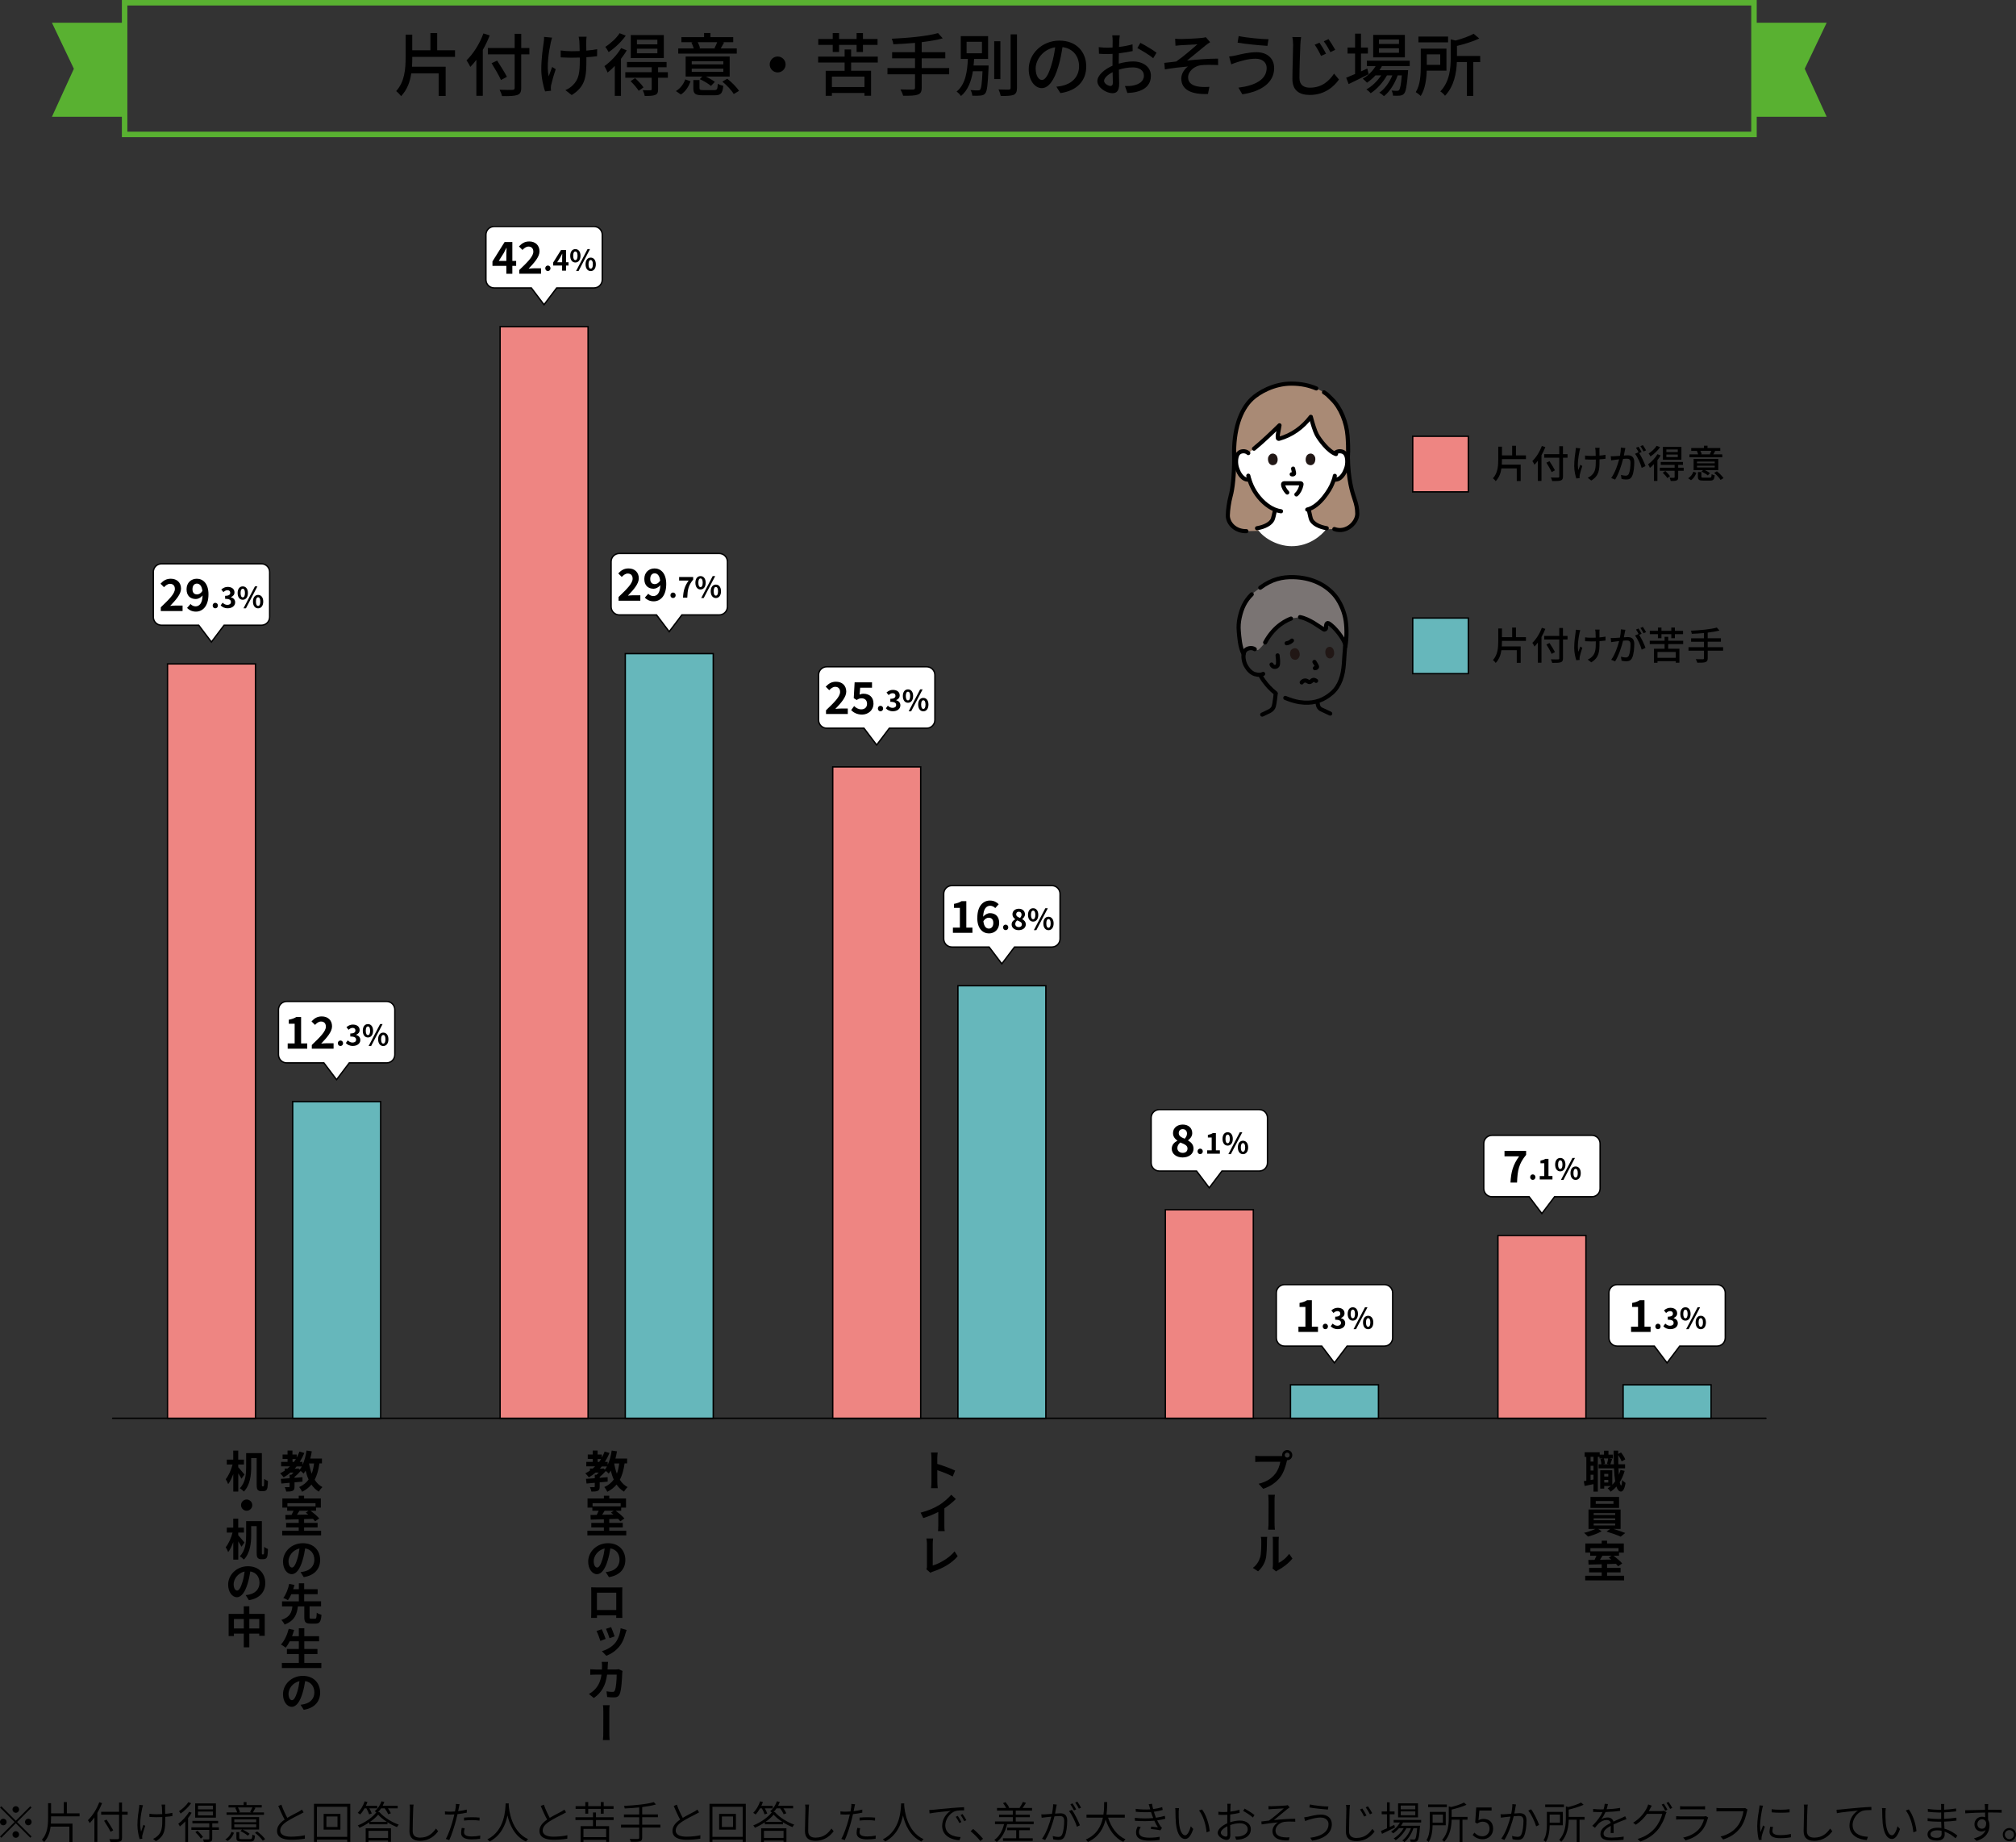 <?xml version="1.0" encoding="UTF-8"?><svg id="_レイヤー_2" xmlns="http://www.w3.org/2000/svg" viewBox="0 0 734.95 671.5"><rect x="0" y="0" width="734.95" height="671.5" fill="#333333" stroke="none"/><defs><style>.cls-1,.cls-2{fill:#fff;}.cls-3{fill:#a98a75;}.cls-4{fill:#211715;}.cls-5{fill:#59b131;}.cls-6{fill:#7a7473;}.cls-7{fill:#66b7bb;}.cls-7,.cls-8,.cls-2,.cls-9{stroke-miterlimit:10;}.cls-7,.cls-8,.cls-2,.cls-10{stroke-width:.5px;}.cls-7,.cls-8,.cls-2,.cls-10,.cls-11{stroke:#000;}.cls-8{fill:#ee8582;}.cls-9{stroke:#59b131;stroke-width:2px;}.cls-9,.cls-10,.cls-11{fill:none;}.cls-10,.cls-11{stroke-linecap:round;stroke-linejoin:round;}.cls-11{stroke-width:1.5px;}</style></defs><g id="layout"><g><path d="M11.51,658.88l-5.28,5.28,5.28,5.28-.46,.46-5.28-5.28-5.3,5.3-.46-.46,5.3-5.3L.02,658.88l.46-.46,5.28,5.28,5.28-5.28,.46,.46Zm-10.31,6.48c-.66,0-1.2-.54-1.2-1.2s.54-1.2,1.2-1.2,1.2,.54,1.2,1.2-.54,1.2-1.2,1.2Zm3.36-5.76c0-.66,.54-1.2,1.2-1.2s1.2,.54,1.2,1.2-.54,1.2-1.2,1.2-1.2-.54-1.2-1.2Zm2.4,9.12c0,.66-.54,1.2-1.2,1.2s-1.2-.54-1.2-1.2,.54-1.2,1.2-1.2,1.2,.54,1.2,1.2Zm3.36-5.76c.66,0,1.2,.54,1.2,1.2s-.54,1.2-1.2,1.2-1.2-.54-1.2-1.2,.54-1.2,1.2-1.2Z"/><path d="M18.61,662.59c0,.72-.02,1.44-.06,2.15h7.88v6.72h-1.14v-5.62h-6.83c-.26,2.03-.88,3.99-2.37,5.63-.18-.26-.56-.64-.82-.82,2.03-2.27,2.26-5.23,2.26-8.07v-5.28h1.09v3.71h4.64v-4.13h1.12v4.13h4.62v1.09h-10.39v.48Z"/><path d="M37.22,657.29c-.48,1.2-1.07,2.42-1.73,3.55v10.58h-1.07v-8.93c-.54,.77-1.14,1.47-1.71,2.06-.13-.26-.46-.78-.67-1.04,1.66-1.57,3.2-4.02,4.15-6.55l1.04,.32Zm9.33,4.21h-2.06v8.45c0,.86-.24,1.17-.82,1.34-.61,.19-1.65,.19-3.38,.18-.08-.29-.27-.75-.43-1.06,1.38,.05,2.67,.03,3.04,.02s.51-.13,.51-.48v-8.45h-6.53v-1.07h6.53v-3.36h1.07v3.36h2.06v1.07Zm-6.24,6.23c-.48-1.01-1.54-2.74-2.37-4.02l.91-.43c.85,1.26,1.9,2.95,2.43,3.91l-.98,.54Z"/><path d="M51.86,659.04c-.54,2.42-1.09,5.94-.43,8.68,.22-.7,.56-1.71,.86-2.54l.64,.37c-.37,1.07-.86,2.71-1.04,3.49-.05,.22-.08,.51-.06,.7,.02,.14,.03,.35,.05,.51l-.96,.13c-.32-.99-.83-3.04-.83-5.06,0-2.59,.43-5.06,.62-6.39,.05-.35,.06-.75,.08-1.02l1.33,.14c-.08,.27-.19,.69-.26,.99Zm8.32-.32c-.02,.35,.02,1.47,.03,2.48,.96-.08,1.87-.19,2.64-.38v1.17c-.75,.13-1.67,.24-2.62,.3v.53c0,3.67,.05,6.34-3.38,8.32l-1.04-.82c.48-.19,1.1-.58,1.49-.94,1.81-1.54,1.86-3.41,1.86-6.56v-.46c-.69,.03-1.39,.05-2.07,.05-.78,0-1.95-.05-2.62-.11v-1.14c.69,.11,1.75,.18,2.61,.18,.67,0,1.36-.02,2.05-.05-.02-1.02-.06-2.15-.1-2.54-.03-.35-.08-.67-.14-.93h1.34c-.03,.26-.05,.56-.05,.91Z"/><path d="M69.86,660.78c-.37,.66-.82,1.33-1.3,1.95v8.71h-1.02v-7.49c-.64,.69-1.3,1.33-1.97,1.84-.08-.21-.38-.75-.58-.99,1.46-1.07,2.99-2.71,3.95-4.37l.91,.35Zm-.18-3.47c-.91,1.34-2.45,2.83-3.84,3.78-.13-.26-.38-.66-.58-.86,1.26-.83,2.71-2.16,3.41-3.3l1.01,.38Zm10.1,9.73h-2.42v3.2c0,.61-.14,.9-.59,1.06-.46,.18-1.22,.18-2.43,.18-.03-.3-.21-.69-.35-.98,.94,.03,1.76,.03,1.99,.02,.26-.02,.32-.08,.32-.29v-3.19h-6.53v-.94h6.53v-1.44h-6.16v-.91h9.38v.91h-2.14v1.44h2.42v.94Zm-1.07-4.47h-7.56v-5.2h7.56v5.2Zm-6.74,4.79c.75,.66,1.63,1.62,2.03,2.26l-.8,.58c-.38-.64-1.25-1.63-1.98-2.34l.75-.5Zm5.67-9.16h-5.46v1.36h5.46v-1.36Zm0,2.16h-5.46v1.39h5.46v-1.39Z"/><path d="M82.14,670.5c1.12-.62,1.87-1.7,2.27-2.75l.9,.34c-.46,1.14-1.15,2.3-2.35,2.99l-.82-.58Zm14.1-8.96h-13.65v-.86h3.89c-.14-.48-.45-1.17-.74-1.68l.56-.14h-2.99v-.88h5.52v-1.1h1.04v1.1h5.55v.88h-2.93l.64,.14c-.32,.61-.66,1.22-.94,1.68h4.05v.86Zm-1.78,5.36h-6.1c.96,.42,2.08,1.07,2.64,1.58l-.66,.67c-.58-.53-1.7-1.23-2.67-1.68l.58-.58h-3.84v-4.51h10.05v4.51Zm-1.06-3.7h-7.99v1.04h7.99v-1.04Zm0,1.82h-7.99v1.06h7.99v-1.06Zm-2.26,5.39c.69,0,.8-.19,.87-1.66,.22,.16,.66,.29,.93,.35-.11,1.79-.45,2.19-1.7,2.19h-3.09c-1.55,0-1.97-.26-1.97-1.34v-2.11h1.04v2.11c0,.38,.14,.46,.98,.46h2.94Zm-4.4-11.57c.32,.54,.62,1.22,.74,1.68l-.51,.14h4.71l-.5-.14c.26-.46,.62-1.17,.85-1.68h-5.28Zm7.01,8.77c1.1,.78,2.34,1.95,2.91,2.82l-.86,.54c-.54-.85-1.74-2.05-2.85-2.87l.8-.5Z"/><path d="M104.74,662.65c1.54-.94,3.34-1.79,4.24-2.3,.43-.26,.75-.45,1.09-.72l.61,1.02c-.34,.21-.7,.4-1.17,.64-1.09,.58-3.35,1.65-4.93,2.69-1.52,.99-2.42,2.06-2.42,3.3,0,1.36,1.3,2.23,3.89,2.23,1.74,0,3.89-.21,5.11-.53l-.02,1.26c-1.17,.21-3.06,.4-5.04,.4-2.98,0-5.11-.9-5.11-3.23,0-1.62,1.02-2.93,2.79-4.13-.74-1.31-1.58-3.2-2.34-4.96l1.14-.48c.62,1.78,1.46,3.54,2.16,4.82Z"/><path d="M127.7,657.53v13.89h-1.12v-.85h-11.04v.85h-1.07v-13.89h13.24Zm-1.12,12.04v-10.96h-11.04v10.96h11.04Zm-2.48-8.36v5.73h-6.11v-5.73h6.11Zm-1.06,.94h-4.05v3.83h4.05v-3.83Z"/><path d="M132.9,659.18c-.48,.86-1.04,1.65-1.6,2.24-.18-.16-.62-.45-.88-.59,1.06-1.04,1.99-2.62,2.53-4.21l1.01,.26c-.16,.46-.37,.93-.58,1.38h4.15v.93h-2.88c.37,.64,.72,1.36,.88,1.87l-.96,.32c-.18-.58-.58-1.47-.99-2.19h-.67Zm5.41,1.36c1.74,2,4.58,3.73,7.06,4.58-.24,.26-.5,.66-.66,.91-1.12-.45-2.32-1.06-3.46-1.78v.75h-6.61v-.72c-1.1,.75-2.34,1.44-3.6,1.98-.11-.26-.38-.61-.61-.85,2.79-1.1,5.41-3.01,6.77-4.77-.21-.16-.43-.32-.59-.4,1.06-.86,1.97-2.22,2.47-3.63l1.04,.26c-.18,.46-.38,.93-.61,1.38h5.47v.93h-3.55c.45,.61,.86,1.3,1.07,1.81l-.99,.35c-.21-.59-.74-1.46-1.26-2.16h-1.31c-.34,.5-.7,.96-1.09,1.36h.46Zm-4.98,5.91h9.2v4.95h-1.06v-.48h-7.14v.53h-1.01v-4.99Zm1.01,.93v2.59h7.14v-2.59h-7.14Zm6.66-3.28c-1.22-.8-2.34-1.7-3.14-2.61-.7,.86-1.73,1.78-2.93,2.61h6.07Z"/><path d="M150.64,659.32c-.08,1.82-.19,5.65-.19,8.12,0,1.78,1.12,2.42,2.69,2.42,2.99,0,4.64-1.66,5.79-3.31l.8,.96c-1.1,1.52-3.14,3.51-6.63,3.51-2.24,0-3.83-.91-3.83-3.51,0-2.42,.18-6.43,.18-8.18,0-.56-.03-1.09-.13-1.52h1.46c-.08,.51-.13,1.02-.14,1.52Z"/><path d="M167.28,658.91c-.08,.38-.16,.82-.26,1.3,1.07-.13,2.16-.32,3.15-.58v1.12c-1.06,.24-2.24,.43-3.38,.54-.16,.7-.34,1.46-.53,2.16-.58,2.27-1.65,5.59-2.48,7.31l-1.26-.43c.98-1.65,2.08-4.88,2.67-7.15,.14-.54,.3-1.17,.45-1.79-.56,.05-1.09,.06-1.57,.06-.69,0-1.25-.02-1.84-.06l-.03-1.1c.74,.1,1.33,.11,1.9,.11,.54,0,1.14-.03,1.76-.08,.13-.61,.22-1.14,.27-1.47,.05-.43,.08-.96,.05-1.28l1.36,.11c-.1,.34-.21,.93-.27,1.23Zm1.89,8.98c0,.77,.43,1.54,2.8,1.54,1.04,0,2.15-.11,3.11-.32l-.05,1.17c-.86,.11-1.92,.22-3.07,.22-2.48,0-3.86-.75-3.86-2.34,0-.58,.11-1.15,.24-1.84l1.07,.11c-.14,.53-.24,1.02-.24,1.46Zm2.9-5.46c.94,0,1.92,.03,2.77,.13l-.03,1.09c-.83-.1-1.76-.18-2.69-.18-.98,0-1.97,.05-2.95,.16v-1.07c.83-.08,1.89-.13,2.9-.13Z"/><path d="M185.46,658.01c.13,2,.98,9.62,7.07,12.42-.3,.21-.62,.59-.8,.86-4.23-2-5.99-6.27-6.72-9.52-.66,3.28-2.31,7.3-6.5,9.51-.16-.24-.51-.58-.85-.78,6.51-3.28,6.56-11,6.67-13.12h1.15l-.03,.64Z"/><path d="M200.42,662.65c1.54-.94,3.35-1.79,4.24-2.3,.43-.26,.75-.45,1.09-.72l.61,1.02c-.34,.21-.7,.4-1.17,.64-1.09,.58-3.35,1.65-4.93,2.69-1.52,.99-2.42,2.06-2.42,3.3,0,1.36,1.3,2.23,3.89,2.23,1.75,0,3.89-.21,5.11-.53l-.02,1.26c-1.17,.21-3.06,.4-5.04,.4-2.98,0-5.11-.9-5.11-3.23,0-1.62,1.02-2.93,2.79-4.13-.74-1.31-1.58-3.2-2.34-4.96l1.14-.48c.62,1.78,1.46,3.54,2.16,4.82Z"/><path d="M217.27,663.44v2.24h4.79v5.73h-1.07v-.75h-8.28v.78h-1.04v-5.76h4.51v-2.24h-6.39v-1.01h6.39v-1.74h1.09v1.74h6.43v1.01h-6.43Zm-3.89-4.07h-3.54v-.99h3.54v-1.49h1.06v1.49h4.58v-1.49h1.06v1.49h3.6v.99h-3.6v1.76h-1.06v-1.76h-4.58v1.76h-1.06v-1.76Zm7.6,7.3h-8.28v3.01h8.28v-3.01Z"/><path d="M240.74,666.17h-6.63v3.73c0,.8-.26,1.12-.82,1.3-.58,.18-1.58,.19-3.28,.18-.08-.3-.29-.75-.46-1.04,1.38,.03,2.62,.02,2.98,.02,.35-.02,.5-.13,.5-.46v-3.71h-6.63v-1.04h6.63v-2.72h-5.57v-1.02h5.57v-2.56c-1.78,.18-3.62,.3-5.28,.38-.03-.29-.18-.7-.27-.94,3.78-.19,8.48-.61,10.87-1.38l.78,.86c-1.34,.4-3.11,.72-5.01,.96v2.67h5.73v1.02h-5.73v2.72h6.63v1.04Z"/><path d="M248.91,662.65c1.54-.94,3.35-1.79,4.24-2.3,.43-.26,.75-.45,1.09-.72l.61,1.02c-.34,.21-.7,.4-1.17,.64-1.09,.58-3.35,1.65-4.93,2.69-1.52,.99-2.42,2.06-2.42,3.3,0,1.36,1.3,2.23,3.89,2.23,1.75,0,3.89-.21,5.11-.53l-.02,1.26c-1.17,.21-3.06,.4-5.04,.4-2.98,0-5.11-.9-5.11-3.23,0-1.62,1.02-2.93,2.79-4.13-.74-1.31-1.58-3.2-2.34-4.96l1.14-.48c.62,1.78,1.46,3.54,2.16,4.82Z"/><path d="M271.88,657.53v13.89h-1.12v-.85h-11.04v.85h-1.07v-13.89h13.24Zm-1.12,12.04v-10.96h-11.04v10.96h11.04Zm-2.48-8.36v5.73h-6.11v-5.73h6.11Zm-1.06,.94h-4.05v3.83h4.05v-3.83Z"/><path d="M277.07,659.18c-.48,.86-1.04,1.65-1.6,2.24-.18-.16-.62-.45-.88-.59,1.06-1.04,1.98-2.62,2.53-4.21l1.01,.26c-.16,.46-.37,.93-.58,1.38h4.15v.93h-2.88c.37,.64,.72,1.36,.88,1.87l-.96,.32c-.18-.58-.58-1.47-.99-2.19h-.67Zm5.41,1.36c1.74,2,4.58,3.73,7.06,4.58-.24,.26-.5,.66-.66,.91-1.12-.45-2.32-1.06-3.46-1.78v.75h-6.61v-.72c-1.1,.75-2.34,1.44-3.6,1.98-.11-.26-.38-.61-.61-.85,2.79-1.1,5.41-3.01,6.77-4.77-.21-.16-.43-.32-.59-.4,1.06-.86,1.97-2.22,2.46-3.63l1.04,.26c-.18,.46-.38,.93-.61,1.38h5.47v.93h-3.55c.45,.61,.86,1.3,1.07,1.81l-.99,.35c-.21-.59-.74-1.46-1.26-2.16h-1.31c-.34,.5-.7,.96-1.09,1.36h.46Zm-4.98,5.91h9.2v4.95h-1.06v-.48h-7.14v.53h-1.01v-4.99Zm1.01,.93v2.59h7.14v-2.59h-7.14Zm6.66-3.28c-1.22-.8-2.34-1.7-3.14-2.61-.71,.86-1.73,1.78-2.93,2.61h6.07Z"/><path d="M294.82,659.32c-.08,1.82-.19,5.65-.19,8.12,0,1.78,1.12,2.42,2.69,2.42,2.99,0,4.64-1.66,5.79-3.31l.8,.96c-1.11,1.52-3.14,3.51-6.63,3.51-2.24,0-3.83-.91-3.83-3.51,0-2.42,.18-6.43,.18-8.18,0-.56-.03-1.09-.13-1.52h1.46c-.08,.51-.13,1.02-.14,1.52Z"/><path d="M311.46,658.91c-.08,.38-.16,.82-.26,1.3,1.07-.13,2.16-.32,3.15-.58v1.12c-1.06,.24-2.24,.43-3.38,.54-.16,.7-.34,1.46-.53,2.16-.58,2.27-1.65,5.59-2.48,7.31l-1.26-.43c.98-1.65,2.08-4.88,2.67-7.15,.14-.54,.3-1.17,.45-1.79-.56,.05-1.09,.06-1.57,.06-.69,0-1.25-.02-1.84-.06l-.03-1.1c.74,.1,1.33,.11,1.9,.11,.54,0,1.14-.03,1.76-.08,.13-.61,.22-1.14,.27-1.47,.05-.43,.08-.96,.05-1.28l1.36,.11c-.1,.34-.21,.93-.27,1.23Zm1.89,8.98c0,.77,.43,1.54,2.8,1.54,1.04,0,2.14-.11,3.11-.32l-.05,1.17c-.86,.11-1.92,.22-3.07,.22-2.48,0-3.86-.75-3.86-2.34,0-.58,.11-1.15,.24-1.84l1.07,.11c-.14,.53-.24,1.02-.24,1.46Zm2.9-5.46c.94,0,1.92,.03,2.77,.13l-.03,1.09c-.83-.1-1.76-.18-2.69-.18-.98,0-1.97,.05-2.94,.16v-1.07c.83-.08,1.89-.13,2.9-.13Z"/><path d="M329.63,658.01c.13,2,.98,9.62,7.08,12.42-.3,.21-.62,.59-.8,.86-4.23-2-5.99-6.27-6.72-9.52-.66,3.28-2.31,7.3-6.5,9.51-.16-.24-.51-.58-.85-.78,6.51-3.28,6.56-11,6.67-13.12h1.15l-.03,.64Z"/><path d="M340.16,659.71c.99-.11,4.08-.43,7.03-.67,1.76-.14,3.22-.24,4.27-.27l.02,1.14c-.93-.02-2.34,.02-3.14,.26-2.35,.77-3.73,3.28-3.73,5.17,0,3.22,2.99,4.23,5.59,4.32l-.42,1.15c-2.9-.1-6.31-1.63-6.31-5.22,0-2.53,1.57-4.61,3.11-5.49-1.76,.19-5.97,.59-7.68,.94l-.14-1.25c.61-.02,1.1-.05,1.41-.08Zm10.32,4.47l-.75,.35c-.35-.75-.83-1.62-1.31-2.27l.74-.32c.37,.53,.98,1.52,1.33,2.24Zm1.81-.69l-.75,.37c-.38-.75-.86-1.58-1.36-2.24l.72-.35c.38,.53,1.02,1.5,1.39,2.23Z"/><path d="M353.84,667.52l.93-.82c1.15,.93,2.58,2.37,3.6,3.57l-.98,.83c-1.04-1.3-2.42-2.66-3.55-3.59Z"/><path d="M376.84,663.98v.96h-9.68c-.69,2.85-1.95,5.06-3.79,6.51-.18-.18-.61-.58-.88-.74,1.78-1.25,2.95-3.27,3.55-5.78h-3.31v-.96h6.5v-1.57h-5.01v-.91h5.01v-1.49h-5.76v-.96h3.33c-.26-.56-.7-1.23-1.14-1.76l.9-.37c.54,.61,1.1,1.44,1.33,2.02l-.24,.11h4.24l-.18-.06c.4-.58,.93-1.52,1.22-2.14l1.1,.34c-.4,.66-.85,1.34-1.25,1.87h3.46v.96h-5.94v1.49h5.14v.91h-5.14v1.57h6.55Zm-5.3,6.11h4.95v.94h-10.84v-.94h4.82v-2.94h-3.3v-.94h8.28v.94h-3.91v2.94Z"/><path d="M385.06,658.7c-.08,.46-.24,1.49-.43,2.4,.8-.06,1.49-.11,1.89-.11,1.38,0,2.54,.51,2.54,2.64,0,1.9-.26,4.45-.93,5.76-.5,1.07-1.28,1.31-2.29,1.31-.61,0-1.38-.11-1.87-.22l-.19-1.2c.69,.21,1.52,.32,1.97,.32,.59,0,1.1-.11,1.44-.85,.51-1.1,.77-3.22,.77-4.98,0-1.5-.69-1.78-1.71-1.78-.42,0-1.1,.05-1.84,.11-.58,2.31-1.68,5.87-3.39,8.63l-1.15-.46c1.65-2.19,2.87-5.92,3.39-8.05-.88,.1-1.71,.18-2.14,.22-.35,.05-.98,.11-1.38,.18l-.13-1.25c.5,.03,.88,.02,1.38,0,.54-.02,1.5-.1,2.51-.18,.24-1.15,.42-2.42,.42-3.51l1.33,.13c-.06,.27-.13,.59-.18,.88Zm8.63,6.66l-1.1,.53c-.48-1.62-1.76-4.39-2.88-5.7l1.04-.46c.99,1.28,2.4,4.16,2.95,5.63Zm-1.36-5.78l-.8,.35c-.32-.64-.86-1.62-1.31-2.22l.78-.34c.4,.58,.99,1.55,1.33,2.21Zm1.78-.64l-.8,.35c-.35-.7-.87-1.62-1.33-2.21l.77-.34c.43,.59,1.04,1.58,1.36,2.19Z"/><path d="M403.96,662.57c1.14,3.6,3.25,6.56,6.34,7.86-.26,.24-.59,.67-.79,.99-3.12-1.47-5.22-4.43-6.45-8.18-.75,3.17-2.46,6.37-6.45,8.2-.18-.29-.53-.66-.8-.88,4.02-1.74,5.62-4.91,6.27-7.99h-5.99v-1.09h6.18c.26-1.73,.24-3.35,.26-4.59h1.12c-.02,1.28-.03,2.88-.27,4.59h6.67v1.09h-6.1Z"/><path d="M418.76,657.69l1.22-.18c.08,.61,.22,1.28,.4,1.94,1.14-.14,2.3-.38,3.3-.72l.18,1.04c-.91,.27-2.06,.51-3.2,.66,.13,.42,.27,.82,.38,1.17,.11,.32,.24,.66,.38,1.01,1.31-.19,2.46-.48,3.22-.7l.18,1.07c-.77,.21-1.81,.43-2.96,.58,.34,.74,.74,1.46,1.18,2.1,.16,.24,.35,.45,.58,.66l-.62,.88c-.9-.22-2.34-.38-3.43-.5l.08-.86c.9,.08,1.97,.21,2.48,.27-.5-.77-.95-1.6-1.31-2.42-1.94,.19-4.58,.22-7.06,.03l-.06-1.07c2.42,.26,4.88,.24,6.71,.08-.11-.3-.24-.59-.34-.88-.18-.46-.32-.9-.45-1.31-1.55,.11-3.54,.06-5.54-.11l-.06-1.06c1.94,.24,3.79,.29,5.31,.19-.05-.18-.1-.35-.14-.51-.11-.45-.26-.93-.42-1.34Zm-3.54,10.16c0,1.34,1.18,2.03,3.76,2.03,1.49,0,2.62-.1,3.78-.34l-.03,1.14c-1.12,.19-2.34,.29-3.71,.29-3.14,0-4.85-.93-4.87-2.95-.02-.9,.26-1.54,.61-2.24l1.12,.24c-.38,.56-.66,1.1-.66,1.82Z"/><path d="M429.7,660.6c-.02,.99,0,2.51,.11,3.86,.27,2.74,1.1,4.55,2.27,4.55,.82,0,1.6-1.62,2.03-3.28l.9,.99c-.94,2.71-1.9,3.63-2.96,3.63-1.47,0-2.9-1.5-3.35-5.62-.14-1.38-.18-3.33-.18-4.26,0-.35,0-1.04-.1-1.39l1.39,.03c-.06,.35-.11,1.07-.13,1.49Zm11.32,6.88l-1.14,.45c-.29-2.93-1.28-6.11-2.77-7.97l1.1-.38c1.42,1.86,2.54,5.15,2.8,7.91Z"/><path d="M448.59,658.56c-.02,.37-.03,1.04-.06,1.82,1.18-.14,2.43-.38,3.34-.66l.03,1.12c-.94,.22-2.22,.43-3.41,.58-.02,.78-.03,1.62-.03,2.29v.54c1.23-.4,2.53-.61,3.6-.61,2.32,0,3.95,1.26,3.95,3.12s-1.26,3.14-3.39,3.65c-.72,.16-1.42,.19-1.97,.21l-.4-1.14c.59,0,1.26,.02,1.87-.11,1.42-.29,2.74-1.06,2.74-2.59,0-1.41-1.28-2.16-2.82-2.16-1.25,0-2.38,.24-3.57,.66,.02,1.38,.06,2.83,.06,3.55,0,1.39-.51,1.86-1.36,1.86-1.18,0-3.25-1.2-3.25-2.59,0-1.3,1.66-2.67,3.49-3.46v-.86c0-.67,.02-1.47,.02-2.26-.46,.05-.88,.06-1.23,.06-.88,0-1.47-.02-2.02-.08l-.02-1.09c.86,.11,1.42,.13,2,.13,.38,0,.82-.02,1.28-.06,.02-.88,.03-1.62,.03-1.9,0-.3-.03-.82-.08-1.07h1.28c-.05,.27-.08,.67-.1,1.06Zm-1.68,10.93c.38,0,.59-.27,.59-.8,0-.62-.03-1.78-.06-2.99-1.34,.64-2.38,1.6-2.38,2.37s1.18,1.42,1.86,1.42Zm10.42-7.86l-.58,.91c-.78-.77-2.53-1.86-3.55-2.42l.53-.85c1.12,.61,2.85,1.7,3.6,2.35Z"/><path d="M463.63,658.4c.71,0,4.07-.14,4.98-.24,.35-.03,.64-.1,.82-.16l.74,.82c-.19,.13-.58,.38-.79,.56-1.2,.99-3.65,3.04-4.96,4.08,2.48-.27,5.41-.48,7.76-.48l.02,1.06c-1.58-.08-3.1-.06-4.05,.08-1.58,.22-3.15,1.58-3.15,3.14,0,1.68,1.34,2.22,2.82,2.43,.94,.13,1.7,.1,2.27,.05l-.24,1.15c-3.87,.16-5.96-1.06-5.96-3.47,0-1.44,1.12-2.62,1.99-3.12-1.76,.16-3.95,.42-5.94,.74l-.1-1.07c.86-.1,1.95-.22,2.77-.32,1.79-1.25,4.4-3.55,5.43-4.45-.72,.05-3.68,.18-4.37,.24-.42,.03-.88,.06-1.2,.1l-.05-1.17c.37,.03,.74,.05,1.22,.05Z"/><path d="M481.52,662.53c-1.86,0-3.42,.53-4.39,.8-.51,.16-.94,.32-1.33,.48l-.37-1.33c.43-.05,.94-.14,1.42-.24,1.12-.26,2.93-.78,4.77-.78,2.22,0,3.91,1.23,3.91,3.49,0,3.47-3.11,5.39-7.19,6.02l-.66-1.07c3.87-.5,6.64-2.06,6.64-4.99,0-1.39-1.14-2.37-2.82-2.37Zm2.75-4l-.18,1.1c-1.76-.13-4.95-.45-6.74-.77l.18-1.09c1.74,.4,5.2,.74,6.74,.75Z"/><path d="M492,659.44c-.06,1.82-.19,5.65-.19,8.12,0,1.79,1.14,2.42,2.71,2.42,2.98,0,4.64-1.66,5.79-3.31l.8,.96c-1.11,1.52-3.14,3.5-6.63,3.5-2.26,0-3.83-.91-3.83-3.5,0-2.42,.18-6.44,.18-8.18,0-.56-.05-1.09-.14-1.52l1.46,.02c-.08,.5-.11,1.01-.14,1.5Zm6.16,2.35l-.85,.38c-.4-.82-.99-1.86-1.5-2.58l.83-.35c.38,.56,1.15,1.78,1.52,2.54Zm2.1-.85l-.83,.42c-.42-.82-1.02-1.84-1.55-2.54l.82-.38c.4,.56,1.19,1.76,1.57,2.51Z"/><path d="M508.55,666.16c-1.63,.82-3.38,1.67-4.71,2.31l-.42-1.04c.61-.26,1.38-.59,2.21-.98v-5.11h-1.92v-1.02h1.92v-3.33h.99v3.33h1.78v1.02h-1.78v4.64l1.68-.77,.24,.94Zm2.93-1.81c-.21,.42-.46,.8-.74,1.18h6.96s-.02,.29-.05,.45c-.24,3.33-.5,4.58-.94,5.03-.22,.27-.51,.35-.88,.38-.34,.02-.94,.02-1.57-.02-.02-.26-.11-.64-.26-.88,.62,.05,1.17,.06,1.39,.06,.24,0,.38-.02,.5-.16,.29-.29,.53-1.33,.75-3.97h-1.36c-.64,1.95-1.9,4.03-3.3,5.07-.16-.22-.5-.46-.77-.61,1.33-.9,2.51-2.69,3.17-4.47h-1.66c-.85,1.66-2.42,3.44-3.91,4.39-.18-.22-.46-.5-.72-.67,1.36-.74,2.79-2.23,3.65-3.71h-1.73c-.64,.74-1.38,1.38-2.11,1.87-.14-.16-.53-.51-.74-.66,1.28-.78,2.46-1.95,3.23-3.3h-2.32v-.91h10.02v.91h-6.63Zm5.47-1.87h-7.27v-5.12h7.27v5.12Zm-.99-4.31h-5.31v1.36h5.31v-1.36Zm0,2.13h-5.31v1.38h5.31v-1.38Z"/><path d="M522.27,665.37c-.05,1.92-.32,4.39-1.42,6.08-.16-.18-.59-.51-.83-.64,1.12-1.73,1.23-4.16,1.23-5.99v-4.34h5.81v4.88h-4.79Zm5.2-6.63h-6.83v-.98h6.83v.98Zm-5.2,2.72v2.93h3.76v-2.93h-3.76Zm12.72,1.86h-1.84v8.12h-1.04v-8.12h-2.91c-.06,2.51-.53,5.73-2.71,8.07-.13-.21-.51-.58-.78-.7,2.21-2.37,2.45-5.57,2.45-8.02v-4.19l.9,.22c1.75-.45,3.59-1.04,4.63-1.63l.94,.8c-1.44,.7-3.54,1.31-5.43,1.76v2.66h5.79v1.04Z"/><path d="M536.85,668.9l.66-.86c.67,.69,1.54,1.33,2.93,1.33s2.58-1.06,2.58-2.71-.99-2.61-2.51-2.61c-.8,0-1.31,.26-1.99,.7l-.72-.45,.37-5.44h5.6v1.12h-4.45l-.32,3.55c.54-.3,1.09-.5,1.82-.5,1.94,0,3.51,1.1,3.51,3.57s-1.84,3.84-3.78,3.84c-1.82,0-2.91-.77-3.7-1.55Z"/><path d="M552.5,658.67c-.1,.45-.26,1.47-.43,2.38,.78-.06,1.49-.11,1.89-.11,1.38,0,2.54,.51,2.54,2.64,0,1.91-.27,4.45-.93,5.78-.51,1.06-1.3,1.31-2.29,1.31-.62,0-1.38-.13-1.87-.24l-.19-1.2c.67,.22,1.5,.34,1.97,.34,.59,0,1.09-.13,1.42-.85,.53-1.12,.78-3.23,.78-4.99,0-1.5-.7-1.78-1.73-1.78-.4,0-1.09,.05-1.82,.11-.58,2.29-1.67,5.87-3.39,8.63l-1.15-.46c1.65-2.19,2.87-5.92,3.38-8.05-.88,.1-1.7,.18-2.13,.22-.35,.05-.99,.13-1.39,.18l-.13-1.25c.5,.03,.9,.02,1.39,0,.53-.02,1.5-.1,2.5-.18,.26-1.15,.43-2.42,.43-3.51l1.33,.13c-.06,.27-.13,.59-.18,.9Zm8.61,6.55l-1.09,.53c-.48-1.63-1.76-4.45-2.88-5.75l1.04-.48c.99,1.28,2.4,4.21,2.93,5.7Z"/><path d="M564.95,665.37c-.05,1.92-.32,4.39-1.42,6.08-.16-.18-.59-.51-.83-.64,1.12-1.73,1.23-4.16,1.23-5.99v-4.34h5.81v4.88h-4.79Zm5.2-6.63h-6.83v-.98h6.83v.98Zm-5.2,2.72v2.93h3.76v-2.93h-3.76Zm12.73,1.86h-1.84v8.12h-1.04v-8.12h-2.91c-.06,2.51-.53,5.73-2.71,8.07-.13-.21-.51-.58-.78-.7,2.21-2.37,2.45-5.57,2.45-8.02v-4.19l.9,.22c1.75-.45,3.59-1.04,4.63-1.63l.94,.8c-1.44,.7-3.54,1.31-5.43,1.76v2.66h5.79v1.04Z"/><path d="M585.68,659.52c1.65-.06,3.43-.22,4.95-.5v1.06c-1.6,.26-3.58,.38-5.33,.45-.4,.9-.96,1.87-1.55,2.64,.66-.42,1.58-.66,2.31-.66,1.06,0,1.9,.53,2.13,1.5,1.15-.56,2.19-.96,3.06-1.36,.45-.21,.82-.37,1.23-.59l.46,1.07c-.38,.11-.91,.32-1.33,.48-.93,.37-2.13,.85-3.38,1.44,.02,.93,.03,2.32,.05,3.12h-1.1c.03-.64,.05-1.74,.05-2.61-1.54,.82-2.64,1.7-2.64,2.8,0,1.31,1.31,1.5,2.98,1.5,1.23,0,2.95-.14,4.35-.38l-.05,1.15c-1.23,.16-2.98,.27-4.35,.27-2.24,0-4.07-.46-4.07-2.38s1.87-3.04,3.76-4.02c-.13-.74-.74-1.07-1.5-1.07-1.04,0-2.05,.5-2.8,1.17-.46,.43-.91,1.02-1.46,1.67l-.98-.72c2.1-2.03,3.15-3.73,3.71-4.99h-.77c-.69,0-1.73-.03-2.62-.08v-1.09c.86,.11,1.97,.18,2.69,.18,.35,0,.72,0,1.11-.02,.24-.7,.38-1.44,.42-2.03l1.17,.1c-.1,.5-.22,1.14-.48,1.9Z"/><path d="M601.51,659.4c-.13,.26-.27,.51-.43,.78h4.53c.43,0,.75-.05,.99-.14l.96,.58c-.13,.21-.27,.56-.35,.8-.43,1.63-1.42,3.81-2.83,5.54-1.46,1.76-3.36,3.22-6.37,4.32l-1.02-.93c2.88-.85,4.91-2.31,6.39-4.03,1.26-1.5,2.26-3.6,2.61-5.11h-5.57c-.96,1.34-2.29,2.79-4.07,3.95l-.99-.74c2.75-1.63,4.35-4.02,5.04-5.46,.14-.26,.37-.82,.46-1.2l1.31,.45c-.24,.38-.5,.9-.66,1.18Zm6.37,.27l-.8,.37c-.3-.66-.86-1.62-1.3-2.23l.78-.34c.4,.58,.98,1.54,1.31,2.19Zm1.76-.64l-.78,.35c-.35-.69-.88-1.6-1.33-2.19l.77-.34c.42,.59,1.04,1.58,1.34,2.18Z"/><path d="M622.55,662.96c-.42,1.58-1.14,3.27-2.34,4.58-1.68,1.84-3.68,2.75-5.71,3.31l-.88-1.01c2.22-.46,4.26-1.49,5.63-2.96,.99-1.04,1.66-2.47,1.95-3.68h-8.63c-.38,0-.96,.02-1.52,.06v-1.22c.56,.05,1.09,.08,1.52,.08h8.51c.34,0,.67-.03,.83-.11l.82,.51c-.06,.14-.16,.32-.19,.43Zm-8.68-4.5h6.34c.5,0,1.02-.02,1.39-.08v1.2c-.37-.03-.88-.05-1.42-.05h-6.31c-.46,0-.96,.02-1.38,.05v-1.2c.42,.06,.88,.08,1.38,.08Z"/><path d="M636.86,660.35c-.34,1.7-1.12,4.29-2.39,5.92-1.46,1.86-3.33,3.33-6.27,4.26l-.96-1.07c3.09-.78,4.88-2.15,6.23-3.87,1.15-1.47,1.92-3.78,2.13-5.35h-8.31c-.62,0-1.14,.03-1.54,.05v-1.26c.43,.05,1.02,.1,1.55,.1h8.13c.22,0,.51,0,.78-.06l.86,.54c-.1,.22-.16,.45-.22,.75Z"/><path d="M642.45,659.24c-.32,1.57-.8,4.35-.8,6.19,0,.85,.06,1.58,.16,2.45,.27-.75,.67-1.79,.95-2.47l.62,.46c-.4,1.1-.99,2.79-1.14,3.54-.05,.22-.08,.53-.08,.7,.02,.18,.05,.38,.06,.54l-1.02,.08c-.32-1.15-.59-2.98-.59-5.14,0-2.34,.54-5.09,.74-6.43,.05-.35,.1-.72,.1-1.06l1.28,.11c-.08,.27-.21,.72-.27,1.01Zm3.7,8.21c0,.74,.5,1.5,2.79,1.5,1.42,0,2.69-.13,3.95-.43l.03,1.2c-.99,.21-2.35,.34-3.97,.34-2.67,0-3.86-.86-3.86-2.35,0-.51,.1-1.07,.26-1.84l1.04,.1c-.16,.59-.24,1.06-.24,1.49Zm6.26-7.96v1.15c-1.68,.19-4.82,.19-6.51,0l-.02-1.15c1.71,.3,4.96,.24,6.53,0Z"/><path d="M658.9,659.32c-.08,1.82-.19,5.65-.19,8.12,0,1.78,1.12,2.42,2.69,2.42,2.99,0,4.64-1.66,5.79-3.31l.8,.96c-1.1,1.52-3.14,3.51-6.63,3.51-2.24,0-3.83-.91-3.83-3.51,0-2.42,.18-6.43,.18-8.18,0-.56-.03-1.09-.13-1.52h1.46c-.08,.51-.13,1.02-.14,1.52Z"/><path d="M670.92,659.6c.99-.11,4.08-.42,7.03-.67,1.76-.14,3.22-.24,4.27-.27l.02,1.14c-.94,0-2.34,.02-3.15,.26-2.34,.78-3.71,3.28-3.71,5.17,0,3.22,2.99,4.23,5.59,4.32l-.42,1.17c-2.9-.11-6.31-1.63-6.31-5.23,0-2.53,1.57-4.61,3.11-5.49-1.76,.19-5.99,.59-7.7,.94l-.13-1.25c.61-.02,1.09-.05,1.41-.08Z"/><path d="M687.36,660.6c-.02,.99,0,2.51,.11,3.86,.27,2.74,1.1,4.55,2.27,4.55,.82,0,1.6-1.62,2.03-3.28l.9,.99c-.94,2.71-1.91,3.63-2.96,3.63-1.47,0-2.9-1.5-3.35-5.62-.14-1.38-.18-3.33-.18-4.26,0-.35,0-1.04-.1-1.39l1.39,.03c-.06,.35-.11,1.07-.13,1.49Zm11.32,6.88l-1.14,.45c-.29-2.93-1.28-6.11-2.77-7.97l1.1-.38c1.42,1.86,2.54,5.15,2.8,7.91Z"/><path d="M708.76,658.64c0,.21-.02,.58-.02,1.04,1.46-.06,2.96-.21,4.38-.45l-.02,1.06c-1.31,.14-2.83,.3-4.37,.37v2.35c1.52-.06,3.02-.21,4.5-.43v1.07c-1.54,.21-2.96,.32-4.48,.37,.03,.88,.08,1.78,.11,2.58,2.14,.58,3.81,1.78,4.71,2.5l-.66,1.01c-.96-.86-2.34-1.87-3.99-2.45,.02,.45,.03,.82,.03,1.07,0,1.07-.67,2.21-2.75,2.21-2.27,0-3.51-.78-3.51-2.31,0-1.42,1.38-2.38,3.65-2.38,.5,0,.96,.03,1.42,.11-.03-.77-.05-1.58-.08-2.31h-.91c-1.12,0-2.88-.1-4.03-.22l-.02-1.07c1.15,.19,2.96,.3,4.05,.3,.3,0,.59,0,.9-.02v-2.35c-.24,.02-.5,.02-.74,.02-1.14,0-3.12-.16-4.11-.27l-.02-1.07c1.01,.19,3.03,.35,4.11,.35h.75v-1.18c0-.27-.02-.75-.05-.94h1.2c-.03,.27-.06,.58-.08,1.06Zm-2.67,11.3c.93,0,1.74-.29,1.74-1.44,0-.3,0-.7-.02-1.15-.51-.1-1.04-.16-1.58-.16-1.6,0-2.46,.62-2.46,1.39s.66,1.36,2.32,1.36Z"/><path d="M724.77,658.54c-.02,.27-.02,.67-.02,1.15h.34c2,0,3.91,.02,4.63,.02v1.06c-.88-.05-2.3-.08-4.64-.08h-.32c0,.94,.02,1.95,.03,2.71,.32,.53,.5,1.22,.5,2,0,2.18-1.02,4.55-4.72,5.65l-.96-.93c2.21-.53,3.68-1.49,4.27-3.04-.4,.35-.91,.53-1.49,.53-1.36,0-2.59-.94-2.59-2.64,0-1.55,1.26-2.74,2.75-2.74,.43,0,.82,.08,1.15,.22,0-.5-.02-1.14-.02-1.74-2.45,.02-5.2,.13-7.22,.29l-.03-1.12c1.76-.03,4.79-.13,7.23-.16-.02-.5-.02-.91-.03-1.15-.02-.4-.08-.83-.1-.96h1.3c-.02,.18-.06,.75-.06,.94Zm-2.21,8.07c.99,0,1.6-.8,1.49-2.3-.26-.8-.83-1.14-1.5-1.14-.88,0-1.68,.7-1.68,1.78s.77,1.66,1.7,1.66Z"/><path d="M734.95,668.75c0,1.34-1.07,2.42-2.42,2.42s-2.4-1.07-2.4-2.42,1.09-2.4,2.4-2.4,2.42,1.07,2.42,2.4Zm-.75,0c0-.9-.74-1.65-1.67-1.65s-1.65,.75-1.65,1.65,.75,1.66,1.65,1.66,1.67-.74,1.67-1.66Z"/></g><rect class="cls-9" x="45.43" y="1" width="594" height="48"/><polygon class="cls-5" points="665.93 42.57 639.43 42.57 639.43 8.29 665.93 8.29 657.93 25.07 665.93 42.57"/><polygon class="cls-5" points="18.93 42.57 45.43 42.57 45.43 8.29 18.93 8.29 26.93 25.07 18.93 42.57"/><g><path d="M150.3,20.93c0,1.12-.02,2.27-.1,3.4h12.27v10.65h-2.55v-8.22h-10c-.42,3.02-1.45,5.9-3.7,8.3-.37-.55-1.25-1.47-1.8-1.85,3.1-3.42,3.45-8.02,3.45-12.27V12.63h2.42v5.7h6.62v-6.27h2.47v6.27h6.5v2.4h-15.6v.2Z"/><path d="M178.53,12.91c-.7,1.77-1.55,3.6-2.52,5.27v16.75h-2.35v-13.12c-.7,.95-1.45,1.82-2.2,2.57-.25-.55-.95-1.8-1.4-2.37,2.47-2.37,4.8-6.05,6.17-9.82l2.3,.72Zm14.45,6.9h-2.97v12.2c0,1.62-.42,2.27-1.47,2.62-1.05,.38-2.8,.43-5.52,.4-.12-.65-.55-1.7-.9-2.32,2.02,.1,4.1,.07,4.7,.05,.58-.02,.8-.2,.8-.75v-12.2h-9.77v-2.32h9.77v-5.17h2.4v5.17h2.97v2.32Zm-10.35,9.35c-.67-1.55-2.22-4.17-3.42-6.12l2.02-.95c1.2,1.87,2.82,4.4,3.57,5.9l-2.17,1.17Z"/><path d="M200.78,15.53c-.7,3.27-1.57,8.65-.75,12.3,.33-.92,.85-2.32,1.27-3.42l1.3,.82c-.67,1.9-1.38,4.45-1.67,5.75-.08,.37-.12,.9-.12,1.17,0,.25,.05,.62,.07,.92l-2.17,.25c-.53-1.52-1.38-4.9-1.38-8,0-4.1,.6-7.92,.9-10,.1-.62,.12-1.35,.12-1.87l2.92,.27c-.18,.52-.38,1.32-.5,1.8Zm12.95-.6c-.03,.55,0,2.02,.02,3.52,1.45-.12,2.82-.3,3.95-.52l-.03,2.55c-1.07,.15-2.45,.3-3.9,.38v.97c0,5.8-.2,9.67-5.35,12.82l-2.3-1.8c.88-.35,2-1.05,2.65-1.75,2.32-2.17,2.6-4.75,2.6-9.3v-.82c-1.03,.02-2.05,.05-3.02,.05-1.15,0-2.8-.07-3.95-.12v-2.52c1.12,.18,2.57,.28,3.92,.28,.95,0,1.97-.03,3-.05-.02-1.52-.07-3.02-.12-3.67-.05-.57-.17-1.2-.25-1.57h2.9c-.08,.45-.1,1-.12,1.57Z"/><path d="M228.48,18.35c-.57,1.02-1.32,2.07-2.1,3.1v13.5h-2.25v-10.92c-.85,.92-1.77,1.72-2.62,2.42-.2-.52-.8-1.77-1.17-2.35,2.22-1.57,4.62-4.07,6.1-6.57l2.05,.82Zm-.35-5.37c-1.55,2.2-4,4.55-6.25,6.02-.25-.52-.83-1.45-1.2-1.92,1.95-1.25,4.15-3.27,5.2-4.97l2.25,.88Zm15.35,15.35h-3.57v4.22c0,1.15-.22,1.72-1.05,2.05-.83,.35-2.03,.38-3.8,.38-.12-.62-.45-1.5-.75-2.1,1.25,.05,2.45,.05,2.8,.02,.38-.02,.47-.1,.47-.4v-4.17h-9.62v-2h9.62v-1.82h-9.02v-1.92h14.45v1.92h-3.1v1.82h3.57v2Zm-11.95,.15c1.1,1,2.45,2.42,3.07,3.37l-1.75,1.25c-.58-.95-1.87-2.45-2.97-3.52l1.65-1.1Zm10.47-7.32h-12.05V12.78h12.05v8.37Zm-2.35-6.67h-7.45v1.67h7.45v-1.67Zm0,3.27h-7.45v1.67h7.45v-1.67Z"/><path d="M246.41,33.2c1.65-.97,2.8-2.6,3.42-4.27l1.92,.72c-.67,1.82-1.75,3.67-3.52,4.8l-1.83-1.25Zm22.19-13.67h-21.34v-1.87h5.65c-.18-.67-.53-1.52-.85-2.15l.57-.12h-4.22v-1.85h8.27v-1.5h2.32v1.5h8.3v1.85h-3.95l.62,.12c-.45,.82-.85,1.55-1.22,2.15h5.85v1.87Zm-2.6,8.37h-8.7c1.22,.57,2.55,1.35,3.3,1.95l-1.42,1.47c-.85-.77-2.62-1.82-4.07-2.47l.95-.95h-6.1v-7.3h16.05v7.3Zm-2.3-5.57h-11.52v1.12h11.52v-1.12Zm0,2.7h-11.52v1.15h11.52v-1.15Zm-3.27,7.8c.97,0,1.15-.28,1.25-2.3,.48,.32,1.4,.62,2,.75-.27,2.77-.9,3.45-3.05,3.45h-4.4c-2.77,0-3.47-.55-3.47-2.57v-2.97h2.25v2.95c0,.6,.22,.7,1.45,.7h3.97Zm-6.07-17.45c.38,.7,.72,1.57,.85,2.15l-.5,.12h6.15l-.4-.1c.35-.62,.72-1.47,1-2.17h-7.1Zm10.75,13.3c1.62,1.27,3.45,3.1,4.3,4.45l-1.92,1.15c-.75-1.32-2.55-3.25-4.15-4.52l1.78-1.07Z"/><path d="M286.4,23.5c0,1.6-1.3,2.9-2.9,2.9s-2.9-1.3-2.9-2.9,1.3-2.9,2.9-2.9,2.9,1.3,2.9,2.9Z"/><path d="M310.28,22.78v3.02h7.27v9.1h-2.4v-1.02h-11.87v1.05h-2.27v-9.12h6.9v-3.02h-9.65v-2.15h9.65v-2.6h2.37v2.6h9.72v2.15h-9.72Zm-6.7-6.42h-5.27v-2.15h5.27v-2.15h2.3v2.15h6.4v-2.15h2.32v2.15h5.32v2.15h-5.32v2.6h-2.32v-2.6h-6.4v2.6h-2.3v-2.6Zm11.57,11.57h-11.87v3.8h11.87v-3.8Z"/><path d="M346.03,27.08h-10.02v4.9c0,1.52-.42,2.17-1.47,2.52-1.02,.38-2.72,.43-5.3,.4-.15-.62-.6-1.67-.98-2.3,2,.07,4,.07,4.57,.05,.55,0,.75-.18,.75-.7v-4.87h-10.05v-2.27h10.05v-3.55h-8.35v-2.22h8.35v-3.4c-2.67,.22-5.4,.4-7.92,.5-.03-.57-.33-1.52-.55-2.02,5.9-.27,12.95-.92,16.85-2.05l1.72,1.9c-2.17,.62-4.82,1.05-7.67,1.4v3.67h8.6v2.22h-8.6v3.55h10.02v2.27Z"/><path d="M360.4,23.88s0,.65-.02,.95c-.28,6.1-.52,8.42-1.2,9.2-.45,.57-.95,.72-1.7,.8-.65,.1-1.82,.1-3.02,.05-.05-.62-.27-1.47-.65-2.05,1.15,.12,2.25,.12,2.67,.12,.4,0,.65-.02,.83-.27,.42-.45,.67-2.22,.87-6.72h-3.5c-.58,3.52-1.72,6.85-4.35,9.05-.35-.55-1.02-1.27-1.6-1.62,3.35-2.7,3.9-7.55,4.12-11.9h-2.6V13.18h9.97v8.3h-5.1c-.05,.8-.1,1.6-.2,2.4h5.47Zm-8.02-4.45h5.6v-4.2h-5.6v4.2Zm12.32,9.4h-2.25V15.03h2.25v13.8Zm6.05-16.3v19.5c0,1.45-.35,2.12-1.22,2.55-.92,.35-2.42,.42-4.7,.4-.12-.62-.47-1.7-.82-2.37,1.7,.07,3.27,.05,3.77,.05,.48-.03,.65-.18,.65-.62V12.53h2.32Z"/><path d="M386.58,33.95l-1.47-2.35c.85-.07,1.6-.2,2.22-.35,3.2-.72,6.05-3.07,6.05-7.1,0-3.62-2.2-6.5-6.05-6.97-.35,2.25-.77,4.67-1.5,7.02-1.5,5.1-3.57,7.92-6.05,7.92s-4.75-2.75-4.75-6.92c0-5.6,4.9-10.4,11.17-10.4s9.8,4.2,9.8,9.42-3.35,8.85-9.42,9.72Zm-6.72-4.8c1.12,0,2.3-1.62,3.45-5.47,.62-1.97,1.07-4.25,1.37-6.45-4.5,.72-7.12,4.62-7.12,7.72,0,2.87,1.22,4.2,2.3,4.2Z"/><path d="M408.05,14.81c-.03,.6-.05,1.4-.1,2.3,1.75-.2,3.55-.55,4.92-.95l.05,2.45c-1.45,.32-3.3,.62-5.02,.82-.02,1-.05,2-.05,2.9v.87c1.82-.52,3.67-.8,5.2-.8,3.72,0,6.52,2,6.52,5.2,0,2.97-1.72,5.05-5.4,5.92-1.12,.25-2.25,.32-3.17,.38l-.9-2.55c1,.03,2.07,.03,3-.18,2.1-.4,3.92-1.5,3.92-3.6,0-1.92-1.72-3-4-3-1.75,0-3.47,.3-5.12,.82,.03,2.07,.1,4.17,.1,5.17,0,2.65-.97,3.42-2.45,3.42-2.17,0-5.5-2-5.5-4.4,0-2.12,2.57-4.35,5.52-5.62v-1.55c0-.88,0-1.82,.02-2.77-.62,.05-1.17,.07-1.65,.07-1.53,0-2.47-.05-3.3-.12l-.08-2.4c1.42,.18,2.4,.2,3.32,.2,.53,0,1.1-.02,1.72-.07,0-1.12,.03-2.02,.03-2.47,0-.52-.08-1.52-.15-1.97h2.75c-.08,.47-.15,1.32-.2,1.92Zm-3.2,16.52c.5,0,.85-.32,.85-1.15s-.05-2.25-.08-3.87c-1.82,.9-3.12,2.17-3.12,3.17s1.5,1.85,2.35,1.85Zm16.77-12.1l-1.22,2c-1.2-1.1-4.2-2.87-5.77-3.7l1.1-1.9c1.85,.92,4.65,2.62,5.9,3.6Z"/><path d="M430.58,14.23c1.07,0,6.02-.22,7.5-.4,.7-.07,1.2-.17,1.52-.27l1.57,1.82c-.42,.25-1.17,.77-1.6,1.12-1.82,1.47-4.95,4.1-6.82,5.57,3.6-.38,7.95-.7,11.3-.7l.03,2.35c-2.42-.12-4.87-.12-6.4,.07-2.35,.35-4.55,2.22-4.55,4.42s1.82,3.1,4.1,3.4c1.42,.17,2.75,.12,3.67,.05l-.53,2.6c-6.22,.25-9.72-1.65-9.72-5.65,0-1.87,1.3-3.57,2.42-4.37-2.5,.2-5.6,.57-8.4,1.05l-.22-2.37c1.35-.12,3.07-.35,4.35-.5,2.5-1.7,6.17-4.9,7.72-6.27-1.08,.07-4.87,.25-5.92,.32-.65,.05-1.42,.15-2.07,.2l-.12-2.55c.7,.07,1.37,.1,2.17,.1Z"/><path d="M457.78,21.4c-2.85,0-5.3,.85-6.7,1.25-.75,.22-1.57,.55-2.22,.8l-.77-2.85c.75-.07,1.7-.23,2.47-.4,1.8-.42,4.62-1.17,7.52-1.17,3.72,0,6.42,2.1,6.42,5.82,0,5.37-4.9,8.55-11.6,9.52l-1.42-2.42c6.12-.75,10.3-2.97,10.3-7.2,0-1.92-1.52-3.35-4-3.35Zm4.67-7.1l-.4,2.42c-2.82-.18-8.02-.67-10.87-1.17l.38-2.4c2.82,.62,8.37,1.12,10.9,1.15Z"/><path d="M474.05,16.41c-.12,2.77-.32,8.55-.32,12,0,2.65,1.65,3.55,3.82,3.55,4.4,0,7-2.47,8.8-5.12l1.78,2.15c-1.67,2.37-5.02,5.62-10.62,5.62-3.8,0-6.35-1.62-6.35-5.8,0-3.55,.25-9.97,.25-12.4,0-1.02-.08-2.05-.28-2.9l3.2,.02c-.15,.95-.25,1.97-.28,2.87Zm9.35,3.17l-1.8,.8c-.68-1.45-1.45-2.85-2.32-4.07l1.75-.75c.67,.97,1.8,2.82,2.37,4.02Zm3.38-1.42l-1.78,.85c-.72-1.42-1.52-2.77-2.4-3.95l1.72-.8c.67,.92,1.85,2.77,2.45,3.9Z"/><path d="M498.96,27.03c-2.5,1.27-5.2,2.62-7.3,3.62l-.9-2.32c.9-.35,2.02-.82,3.25-1.35v-7.45h-2.75v-2.2h2.75v-5.05h2.15v5.05h2.52v2.2h-2.52v6.5c.75-.35,1.52-.7,2.3-1.05l.5,2.05Zm4.85-2.95c-.28,.52-.58,1.02-.92,1.5h10.45s-.03,.57-.05,.88c-.4,5-.77,6.95-1.45,7.7-.42,.47-.9,.62-1.5,.7-.58,.05-1.5,.07-2.5,.02-.03-.55-.23-1.37-.53-1.87,.85,.1,1.62,.1,1.95,.1,.38,0,.58-.03,.78-.27,.38-.43,.7-1.85,1-5.37h-1.5c-1,2.9-2.95,6.02-5.02,7.6-.38-.43-1.1-.97-1.67-1.3,1.95-1.3,3.7-3.77,4.75-6.3h-1.97c-1.35,2.47-3.72,5.12-5.95,6.52-.35-.47-1-1.05-1.55-1.4,1.97-1.05,4.02-3.05,5.4-5.12h-2.1c-.95,1.05-2,1.95-3.07,2.67-.33-.38-1.12-1.12-1.57-1.45,1.87-1.07,3.57-2.7,4.72-4.6h-3.2v-1.97h15.62v1.97h-10.1Zm8.35-3.17h-11.55V12.71h11.55v8.2Zm-2.15-6.52h-7.3v1.62h7.3v-1.62Zm0,3.2h-7.3v1.65h7.3v-1.65Z"/><path d="M520.13,25.75c-.1,3.02-.55,6.72-2.2,9.25-.35-.4-1.33-1.15-1.8-1.42,1.67-2.65,1.82-6.47,1.82-9.32v-6.52h9.37v8.02h-7.2Zm7.77-10.3h-10.8v-2.12h10.8v2.12Zm-7.75,4.37v3.82h4.9v-3.82h-4.9Zm19.45,2.82h-2.5v12.32h-2.32v-12.32h-3.67c-.15,3.85-.97,8.8-4.32,12.27-.33-.5-1.15-1.3-1.72-1.57,3.45-3.6,3.8-8.5,3.8-12.27v-6.72l1.78,.42c2.47-.67,5.02-1.57,6.57-2.47l2.05,1.72c-2.25,1.12-5.3,2.02-8.12,2.72v3.67h8.47v2.22Z"/></g><g><g><path class="cls-2" d="M95.31,205.51H58.89c-1.66,0-3,1.34-3,3v16.4c0,1.66,1.34,3,3,3h13.56l4.62,6.11,4.62-6.11h13.61c1.66,0,3-1.34,3-3v-16.4c0-1.66-1.34-3-3-3Z"/><g><path d="M58.63,221.36c3.09-2.95,5.12-4.96,5.12-6.67,0-1.17-.64-1.87-1.78-1.87-.86,0-1.57,.58-2.18,1.23l-1.28-1.28c1.09-1.17,2.15-1.81,3.76-1.81,2.24,0,3.73,1.42,3.73,3.6,0,2.02-1.86,4.1-3.97,6.31,.59-.06,1.38-.13,1.94-.13h2.59v1.99h-7.94v-1.36Z"/><path d="M68.2,221.6l1.25-1.42c.42,.48,1.14,.85,1.82,.85,1.36,0,2.48-.99,2.58-3.97-.66,.82-1.66,1.3-2.43,1.3-1.99,0-3.41-1.15-3.41-3.57s1.7-3.83,3.73-3.83c2.24,0,4.26,1.71,4.26,5.68,0,4.4-2.19,6.31-4.58,6.31-1.46,0-2.53-.62-3.22-1.34Zm3.67-4.93c.62,0,1.38-.37,1.92-1.26-.24-1.94-1.04-2.67-2.02-2.67-.88,0-1.6,.67-1.6,2.05,0,1.3,.66,1.89,1.7,1.89Z"/><path d="M77.53,220.74c0-.57,.41-1,.95-1s.96,.43,.96,1-.41,1-.96,1-.95-.44-.95-1Z"/><path d="M80.44,220.67l.72-.97c.46,.45,1.02,.79,1.72,.79,.78,0,1.31-.37,1.31-1.02,0-.73-.45-1.18-2.12-1.18v-1.1c1.42,0,1.87-.47,1.87-1.11,0-.58-.37-.93-1.03-.93-.55,0-1,.26-1.46,.69l-.78-.94c.67-.58,1.41-.96,2.31-.96,1.49,0,2.5,.73,2.5,2.02,0,.81-.48,1.37-1.28,1.7v.05c.86,.23,1.53,.86,1.53,1.85,0,1.37-1.24,2.17-2.71,2.17-1.22,0-2.04-.46-2.58-1.07Z"/><path d="M86.63,216.17c0-1.54,.77-2.42,1.87-2.42s1.88,.88,1.88,2.42-.78,2.46-1.88,2.46-1.87-.91-1.87-2.46Zm2.67,0c0-1.13-.35-1.56-.8-1.56s-.79,.43-.79,1.56,.34,1.59,.79,1.59,.8-.46,.8-1.59Zm3.64-2.42h.9l-4.18,7.99h-.9l4.18-7.99Zm-.72,5.54c0-1.55,.78-2.43,1.87-2.43s1.88,.88,1.88,2.43-.79,2.46-1.88,2.46-1.87-.92-1.87-2.46Zm2.67,0c0-1.13-.35-1.57-.8-1.57s-.79,.44-.79,1.57,.34,1.58,.79,1.58,.8-.45,.8-1.58Z"/></g></g><line class="cls-10" x1="643.78" y1="516.99" x2="41.07" y2="516.99"/><g><path d="M116.45,533.45c-.34,2.37-.88,4.32-1.73,5.96,.72,1.14,1.65,2.06,2.83,2.67-.43,.38-1.03,1.14-1.31,1.66-1.11-.66-1.99-1.52-2.71-2.58-.88,1.06-1.99,1.92-3.38,2.63-.18-.45-.74-1.33-1.09-1.73,1.51-.67,2.61-1.57,3.44-2.74-.45-.98-.8-2.07-1.09-3.25-.24,.4-.48,.77-.74,1.1-.21-.24-.66-.66-1.06-.98-.64,.75-1.46,1.57-2.24,2.19v.32c.96-.06,1.94-.16,2.9-.24v1.63c-.96,.1-1.94,.18-2.9,.26v1.57c0,.82-.14,1.25-.72,1.52-.58,.26-1.31,.27-2.3,.27-.08-.5-.32-1.17-.54-1.62,.61,.02,1.31,.02,1.5,.02,.21-.02,.27-.06,.27-.24v-1.36c-1.1,.1-2.13,.19-3.01,.27l-.19-1.7c.9-.06,2-.14,3.2-.24v-1.25h.62c.27-.24,.56-.51,.83-.8h-1.14c-.79,.66-1.6,1.23-2.48,1.73-.26-.37-.9-1.1-1.28-1.46,.59-.29,1.15-.62,1.68-.98v-.77h1.02c.3-.26,.59-.53,.88-.8h-3.22v-1.63h2.34v-1.07h-1.81v-1.6h1.81v-1.46h1.78v1.46h1.55v1.09c.38-.67,.72-1.41,1.01-2.16l1.76,.5c-.46,1.17-1.02,2.24-1.66,3.25h1.01v1.09c.71-1.49,1.19-3.33,1.47-5.22l1.92,.29c-.16,.9-.34,1.78-.56,2.62h4.26v1.76h-.95Zm-9.81-.54h.53c.26-.35,.5-.7,.72-1.07h-1.25v1.07Zm2.07,2.34l.56,.45c.27-.34,.53-.72,.77-1.15h-1.9c-.22,.27-.45,.54-.69,.8h.93l.34-.1Zm3.95-1.79c.22,1.33,.54,2.58,.98,3.73,.4-1.09,.67-2.34,.85-3.73h-1.82Z"/><path d="M117.06,558v1.68h-14.18v-1.68h6.02v-1.23h-4.59v-1.63h4.59v-1.33c-1.79,.05-3.47,.1-4.8,.13l-.08-1.7,2.27-.03c.24-.48,.5-1.01,.71-1.5h-2.3v-1.15h-1.76v-3.33h5.97v-1.02h1.95v1.02h6.11v3.33h-1.76v1.15h-2c1.15,.85,2.5,1.98,3.17,2.8l-1.49,1.04c-.21-.27-.48-.58-.78-.9l-3.25,.1v1.39h4.93v1.63h-4.93v1.23h6.21Zm-12.28-10.05v1.14h10.24v-1.14h-10.24Zm4.39,2.75c-.29,.5-.61,1.01-.9,1.47l4.11-.08c-.3-.26-.61-.5-.9-.7l1.02-.69h-3.34Z"/><path d="M110.75,574.92l-1.19-1.86c.59-.06,1.04-.14,1.47-.26,1.99-.46,3.57-1.91,3.57-4.21,0-2.18-1.2-3.81-3.35-4.16-.21,1.34-.48,2.79-.93,4.27-.93,3.17-2.26,5.12-3.97,5.12s-3.18-1.92-3.18-4.58c0-3.62,3.14-6.71,7.2-6.71s6.34,2.71,6.34,6.11c0,3.22-2.02,5.63-5.97,6.26Zm-4.32-3.52c.67,0,1.31-.98,1.95-3.09,.37-1.17,.64-2.53,.8-3.84-2.59,.56-4,2.87-4,4.59,0,1.57,.64,2.34,1.25,2.34Z"/><path d="M114.83,590.05c.48,0,.58-.3,.64-2.19,.38,.32,1.22,.64,1.73,.77-.19,2.53-.7,3.22-2.19,3.22h-1.86c-1.79,0-2.21-.59-2.21-2.4v-3.89h-2.34c-.35,2.85-1.17,5.23-4.85,6.63-.22-.51-.75-1.28-1.18-1.68,3.19-1.04,3.79-2.83,4.03-4.95h-3.78v-1.84h6.13v-2.59h-2.75c-.37,.82-.78,1.58-1.23,2.18-.43-.27-1.23-.66-1.68-.83,1.04-1.31,1.79-3.47,2.13-5.11l1.95,.38c-.14,.5-.3,1.01-.48,1.55h2.06v-2.16h1.94v2.16h4.91v1.82h-4.91v2.59h6.16v1.84h-4.19v3.89c0,.53,.08,.61,.58,.61h1.39Z"/><path d="M117.15,606.16v1.87h-14.39v-1.87h6.18v-3.22h-4.34v-1.84h4.34v-2.82h-3.31c-.46,.88-.96,1.7-1.49,2.32-.38-.3-1.23-.88-1.71-1.14,1.25-1.34,2.29-3.55,2.83-5.73l1.97,.43c-.22,.77-.48,1.52-.75,2.26h2.46v-2.88h2v2.88h5.39v1.86h-5.39v2.82h4.79v1.84h-4.79v3.22h6.21Z"/><path d="M110.75,623.28l-1.19-1.86c.59-.06,1.04-.14,1.47-.26,1.99-.46,3.57-1.91,3.57-4.21,0-2.18-1.2-3.81-3.35-4.16-.21,1.34-.48,2.79-.93,4.27-.93,3.17-2.26,5.12-3.97,5.12s-3.18-1.92-3.18-4.58c0-3.62,3.14-6.71,7.2-6.71s6.34,2.71,6.34,6.11c0,3.22-2.02,5.63-5.97,6.26Zm-4.32-3.52c.67,0,1.31-.98,1.95-3.09,.37-1.17,.64-2.53,.8-3.84-2.59,.56-4,2.87-4,4.59,0,1.57,.64,2.34,1.25,2.34Z"/><path d="M88.03,539.02c-.26-.51-.72-1.26-1.17-1.97v6.66h-1.82v-6.39c-.53,1.44-1.15,2.77-1.86,3.67-.18-.54-.59-1.31-.9-1.79,1.06-1.26,2-3.42,2.51-5.35h-2.11v-1.79h2.35v-3.28h1.82v3.28h2.08v1.79h-2.08v.98c.58,.59,1.95,2.26,2.27,2.66l-1.1,1.54Zm7.92,2.79c.08,0,.16-.03,.21-.1,.06-.08,.08-.24,.11-.56,.02-.35,.05-1.14,.05-2.08,.37,.32,.9,.61,1.36,.77-.02,.85-.08,1.99-.18,2.45-.1,.48-.26,.78-.51,.98-.26,.21-.64,.29-.99,.29h-.88c-.4,0-.85-.14-1.12-.43-.3-.3-.43-.69-.43-2.06v-9.56h-2v3.36c0,2.69-.37,6.53-2.67,8.83-.3-.35-1.06-.98-1.47-1.22,2.11-2.11,2.3-5.23,2.3-7.64v-5.15h5.73v11.32c0,.42,.02,.64,.05,.7,.03,.06,.1,.1,.18,.1h.27Z"/><path d="M91.97,548.65c0,1.12-.93,2.05-2.05,2.05s-2.05-.93-2.05-2.05,.93-2.05,2.05-2.05,2.05,.93,2.05,2.05Z"/><path d="M88.03,563.82c-.26-.51-.72-1.26-1.17-1.97v6.66h-1.82v-6.39c-.53,1.44-1.15,2.77-1.86,3.67-.18-.54-.59-1.31-.9-1.79,1.06-1.26,2-3.42,2.51-5.35h-2.11v-1.79h2.35v-3.28h1.82v3.28h2.08v1.79h-2.08v.98c.58,.59,1.95,2.26,2.27,2.66l-1.1,1.54Zm7.92,2.79c.08,0,.16-.03,.21-.1,.06-.08,.08-.24,.11-.56,.02-.35,.05-1.14,.05-2.08,.37,.32,.9,.61,1.36,.77-.02,.85-.08,1.99-.18,2.45-.1,.48-.26,.78-.51,.98-.26,.21-.64,.29-.99,.29h-.88c-.4,0-.85-.14-1.12-.43-.3-.3-.43-.69-.43-2.06v-9.56h-2v3.36c0,2.69-.37,6.53-2.67,8.83-.3-.35-1.06-.98-1.47-1.22,2.11-2.11,2.3-5.23,2.3-7.64v-5.15h5.73v11.32c0,.42,.02,.64,.05,.7,.03,.06,.1,.1,.18,.1h.27Z"/><path d="M90.75,583.32l-1.19-1.86c.59-.06,1.04-.14,1.47-.26,1.99-.46,3.57-1.91,3.57-4.21,0-2.18-1.2-3.81-3.35-4.16-.21,1.34-.48,2.79-.93,4.27-.93,3.17-2.26,5.12-3.97,5.12s-3.18-1.92-3.18-4.58c0-3.62,3.14-6.71,7.2-6.71s6.34,2.71,6.34,6.11c0,3.22-2.02,5.63-5.97,6.26Zm-4.32-3.52c.67,0,1.31-.98,1.95-3.09,.37-1.17,.64-2.53,.8-3.84-2.59,.56-4,2.87-4,4.59,0,1.57,.64,2.34,1.25,2.34Z"/><path d="M96.51,588.3v7.99h-2v-.8h-3.62v4.99h-2.02v-4.99h-3.6v.88h-1.92v-8.07h5.52v-2.77h2.02v2.77h5.62Zm-7.63,5.31v-3.44h-3.6v3.44h3.6Zm5.63,0v-3.44h-3.62v3.44h3.62Z"/></g><rect class="cls-7" x="591.72" y="504.79" width="32.07" height="12.2"/><rect class="cls-8" x="546.09" y="450.36" width="32.07" height="66.63"/><rect class="cls-7" x="470.46" y="504.79" width="32.07" height="12.2"/><rect class="cls-8" x="424.84" y="440.97" width="32.07" height="76.02"/><rect class="cls-7" x="349.21" y="359.32" width="32.07" height="157.67"/><rect class="cls-8" x="303.58" y="279.55" width="32.07" height="237.44"/><rect class="cls-7" x="227.95" y="238.26" width="32.07" height="278.73"/><rect class="cls-8" x="182.32" y="119.07" width="32.07" height="397.92"/><g><rect class="cls-7" x="106.7" y="401.56" width="32.07" height="115.43"/><rect class="cls-8" x="61.07" y="242.01" width="32.07" height="274.98"/></g><g><path d="M227.7,533.45c-.34,2.37-.88,4.32-1.73,5.96,.72,1.14,1.65,2.06,2.83,2.67-.43,.38-1.03,1.14-1.31,1.66-1.11-.66-1.99-1.52-2.71-2.58-.88,1.06-1.99,1.92-3.38,2.63-.18-.45-.74-1.33-1.09-1.73,1.51-.67,2.61-1.57,3.44-2.74-.45-.98-.8-2.07-1.09-3.25-.24,.4-.48,.77-.74,1.1-.21-.24-.66-.66-1.06-.98-.64,.75-1.46,1.57-2.24,2.19v.32c.96-.06,1.94-.16,2.9-.24v1.63c-.96,.1-1.94,.18-2.9,.26v1.57c0,.82-.14,1.25-.72,1.52-.58,.26-1.31,.27-2.3,.27-.08-.5-.32-1.17-.54-1.62,.61,.02,1.31,.02,1.5,.02,.21-.02,.27-.06,.27-.24v-1.36c-1.1,.1-2.13,.19-3.01,.27l-.19-1.7c.9-.06,2-.14,3.2-.24v-1.25h.62c.27-.24,.56-.51,.83-.8h-1.14c-.79,.66-1.6,1.23-2.48,1.73-.26-.37-.9-1.1-1.28-1.46,.59-.29,1.15-.62,1.68-.98v-.77h1.02c.3-.26,.59-.53,.88-.8h-3.22v-1.63h2.34v-1.07h-1.81v-1.6h1.81v-1.46h1.78v1.46h1.55v1.09c.38-.67,.72-1.41,1.01-2.16l1.76,.5c-.46,1.17-1.02,2.24-1.66,3.25h1.01v1.09c.71-1.49,1.19-3.33,1.47-5.22l1.92,.29c-.16,.9-.34,1.78-.56,2.62h4.26v1.76h-.95Zm-9.81-.54h.53c.26-.35,.5-.7,.72-1.07h-1.25v1.07Zm2.07,2.34l.56,.45c.27-.34,.53-.72,.77-1.15h-1.9c-.22,.27-.45,.54-.69,.8h.93l.34-.1Zm3.95-1.79c.22,1.33,.54,2.58,.98,3.73,.4-1.09,.67-2.34,.85-3.73h-1.82Z"/><path d="M228.31,558v1.68h-14.18v-1.68h6.02v-1.23h-4.59v-1.63h4.59v-1.33c-1.79,.05-3.47,.1-4.8,.13l-.08-1.7,2.27-.03c.24-.48,.5-1.01,.71-1.5h-2.3v-1.15h-1.76v-3.33h5.97v-1.02h1.95v1.02h6.11v3.33h-1.76v1.15h-2c1.15,.85,2.5,1.98,3.17,2.8l-1.49,1.04c-.21-.27-.48-.58-.78-.9l-3.25,.1v1.39h4.93v1.63h-4.93v1.23h6.21Zm-12.28-10.05v1.14h10.24v-1.14h-10.24Zm4.39,2.75c-.29,.5-.61,1.01-.9,1.47l4.11-.08c-.3-.26-.61-.5-.9-.7l1.02-.69h-3.34Z"/><path d="M222.01,574.92l-1.19-1.86c.59-.06,1.04-.14,1.47-.26,1.99-.46,3.57-1.91,3.57-4.21,0-2.18-1.2-3.81-3.35-4.16-.21,1.34-.48,2.79-.93,4.27-.93,3.17-2.26,5.12-3.97,5.12s-3.18-1.92-3.18-4.58c0-3.62,3.14-6.71,7.2-6.71s6.34,2.71,6.34,6.11c0,3.22-2.02,5.63-5.97,6.26Zm-4.32-3.52c.67,0,1.31-.98,1.95-3.09,.37-1.17,.64-2.53,.8-3.84-2.59,.56-4,2.87-4,4.59,0,1.57,.64,2.34,1.25,2.34Z"/><path d="M217.16,578.65h8.18c.38,0,.96,0,1.54-.02-.03,.46-.03,1.02-.03,1.5v7.47c0,.61,.02,2.1,.03,2.16h-2.24s.02-.45,.03-.94h-7.04v.94h-2.13c0-.06,.05-1.42,.05-2.16v-7.47c0-.45,0-1.07-.03-1.52,.62,.02,1.23,.03,1.65,.03Zm.46,8.24h7.04v-6.31h-7.04v6.31Z"/><path d="M219.35,593.88c.42,.8,1.15,2.66,1.44,3.54l-1.92,.72c-.24-.83-1.01-2.9-1.41-3.58l1.89-.67Zm8.71,1.42c-.42,1.58-.99,3.19-2.02,4.55-1.42,1.89-3.23,3.03-4.99,3.73l-1.63-1.7c1.63-.45,3.65-1.46,4.93-3.09,1.04-1.33,1.73-3.33,1.91-5.25l2.18,.61-.37,1.15Zm-5.27-2.18c.29,.67,1.06,2.69,1.28,3.39l-1.87,.66c-.22-.8-.9-2.62-1.28-3.43l1.87-.62Z"/><path d="M221.56,607.18c-.02,.48-.03,.93-.06,1.38h2.93c.4,0,.8-.03,1.17-.1l1.34,.66c-.05,.26-.1,.66-.1,.82-.06,1.68-.26,6.02-.93,7.6-.34,.8-.93,1.2-2,1.2-.9,0-1.81-.06-2.56-.13l-.24-2.08c.75,.14,1.57,.21,2.18,.21,.5,0,.7-.14,.86-.54,.45-.98,.67-4.08,.67-5.76h-3.5c-.56,4.11-2.03,6.53-4.82,8.52l-1.81-1.46c.62-.35,1.41-.88,2.03-1.52,1.44-1.44,2.23-3.19,2.56-5.54h-2.05c-.53,0-1.39,.02-2.05,.08v-2.05c.64,.06,1.46,.1,2.05,.1h2.21c.02-.43,.03-.86,.03-1.33,0-.35-.05-1.07-.11-1.44h2.31c-.05,.37-.1,1.02-.11,1.39Z"/><path d="M219.94,623.78c0-.54,0-1.49-.13-2.19h2.46c-.14,.7-.14,1.63-.14,2.19v7.72c0,.46,0,1.81,.13,2.8h-2.46c.13-.99,.13-2.18,.13-2.8,0-1.07,.02-6.35,.02-7.72Z"/></g><g><path d="M339.56,531.37c0-.56-.05-1.34-.14-1.89h2.42c-.06,.54-.14,1.23-.14,1.89v2.26c2.1,.62,5.09,1.73,6.5,2.42l-.88,2.16c-1.6-.83-3.92-1.73-5.62-2.3,.02,1.92,.02,3.81,.02,4.39,0,.45,.06,1.54,.14,2.18h-2.43c.08-.61,.14-1.55,.14-2.18v-8.92Z"/><path d="M342.41,548.62c1.58-.99,3.34-2.54,4.37-3.76l1.68,1.58c-1.18,1.17-2.67,2.38-4.18,3.39v6.26c0,.69,.03,1.67,.14,2.05h-2.46c.06-.38,.1-1.36,.1-2.05v-4.95c-1.6,.82-3.57,1.65-5.47,2.22l-.98-1.97c2.79-.7,5.06-1.71,6.8-2.79Z"/><path d="M337.92,571.02v-8.44c0-.58-.1-1.33-.19-1.76h2.45c-.08,.61-.14,1.17-.14,1.76v8.08c2.53-.74,5.99-2.72,7.97-5.15l1.12,1.76c-2.13,2.56-5.36,4.4-9.03,5.62-.21,.06-.56,.18-.91,.42l-1.47-1.28c.18-.38,.21-.66,.21-1.01Z"/></g><g><path d="M466.68,530.78c.19,0,.46,0,.75-.03-.02-.1-.03-.21-.03-.32,0-1.02,.83-1.86,1.86-1.86s1.86,.83,1.86,1.86-.83,1.86-1.86,1.86h-.06c-.03,.16-.08,.32-.11,.45-.35,1.52-1.04,3.94-2.32,5.67-1.42,1.86-3.49,3.39-6.26,4.29l-1.67-1.83c3.09-.74,4.85-2.1,6.08-3.67,1.02-1.3,1.62-3.03,1.82-4.35h-7.27c-.7,0-1.44,.05-1.86,.08v-2.26c.48,.06,1.36,.11,1.87,.11h7.19Zm2.58,.54c.5,0,.9-.4,.9-.9s-.4-.9-.9-.9-.9,.42-.9,.9,.4,.9,.9,.9Z"/><path d="M462.45,547.08c0-.54,0-1.49-.13-2.19h2.47c-.14,.7-.14,1.63-.14,2.19v7.72c0,.46,0,1.81,.13,2.8h-2.46c.13-.99,.13-2.18,.13-2.8,0-1.07,.02-6.35,.02-7.72Z"/><path d="M459.36,567.8c.45-1.33,.45-4.27,.45-6.15,0-.62-.06-1.04-.16-1.42h2.32c-.02,.06-.1,.77-.1,1.41,0,1.84-.05,5.09-.46,6.69-.48,1.75-1.44,3.28-2.77,4.45l-1.91-1.25c1.38-.99,2.21-2.4,2.62-3.73Zm4.69,2.82v-9.08c0-.69-.11-1.28-.11-1.33h2.3s-.11,.66-.11,1.34v8.13c1.26-.54,2.8-1.78,3.84-3.28l1.2,1.71c-1.3,1.68-3.52,3.36-5.27,4.26-.34,.16-.53,.34-.69,.45l-1.3-1.07c.08-.3,.13-.72,.13-1.14Z"/></g><g><path d="M592.27,536.17c-.43,1.54-1.02,2.91-1.78,4.11,.14,.77,.32,1.2,.51,1.22,.19,0,.32-.74,.38-2,.27,.38,.96,.88,1.23,1.06-.4,2.59-1.15,3.15-1.7,3.15-.72-.02-1.25-.66-1.63-1.83-.62,.72-1.33,1.34-2.1,1.87-.21-.32-.75-.94-1.09-1.25,.4-.24,.78-.51,1.14-.8h-2.4v.93h-1.46v-6.69h4.4v5.27c.38-.37,.74-.78,1.06-1.23-.21-1.3-.35-2.9-.43-4.74h-5.62v-1.47h1.01c-.03-.53-.16-1.31-.35-1.9l.93-.22h-1.26v-.59h-.61v12.68h-1.58v-2.74c-1.14,.24-2.27,.48-3.23,.67l-.32-1.75c.29-.03,.61-.08,.94-.14v-8.72h-.62v-1.67h5.49v.86h1.57v-1.44h1.62v1.44h1.63v1.39h-1.38l1.09,.21c-.24,.69-.46,1.41-.64,1.92h1.28c-.05-1.52-.08-3.2-.1-4.98h1.67v1.2l1.02-.54c.66,.78,1.28,1.82,1.55,2.54l-1.31,.74c-.22-.64-.74-1.58-1.26-2.34,0,1.18,.02,2.3,.05,3.38h2.46v1.47h-2.4c.03,.85,.08,1.63,.14,2.35,.22-.56,.42-1.15,.58-1.76l1.52,.34Zm-11.35-5.12h-1.06v1.73h1.06v-1.73Zm0,3.26h-1.06v1.73h1.06v-1.73Zm0,5.01v-1.75h-1.06v1.94l1.06-.19Zm3.76-7.68c.24,.61,.38,1.42,.42,1.95l-.72,.18h2.29l-.82-.18c.16-.56,.34-1.38,.42-1.95h-1.58Zm.16,5.62v.96h1.47v-.96h-1.47Zm1.47,3.15v-.96h-1.47v.96h1.47Z"/><path d="M588.21,557.34c1.5,.45,3.19,1.02,4.29,1.47l-1.68,1.34c-1.23-.58-3.44-1.36-5.14-1.86l1.34-.96h-4.37l1.23,.86c-1.3,.75-3.35,1.52-4.96,1.92-.35-.4-1.01-.99-1.44-1.36,1.39-.3,3.04-.88,4.13-1.42h-2.51v-7.08h11.7v7.08h-2.59Zm2.03-7.67h-10.42v-4h10.42v4Zm-9.25,2.58h7.84v-.69h-7.84v.69Zm0,1.89h7.84v-.67h-7.84v.67Zm0,1.92h7.84v-.7h-7.84v.7Zm7.22-8.9h-6.47v1.04h6.47v-1.04Z"/><path d="M592.08,574.4v1.68h-14.18v-1.68h6.02v-1.23h-4.59v-1.63h4.59v-1.33c-1.79,.05-3.47,.1-4.8,.13l-.08-1.7,2.27-.03c.24-.48,.5-1.01,.7-1.5h-2.3v-1.15h-1.76v-3.33h5.97v-1.02h1.95v1.02h6.11v3.33h-1.76v1.15h-2c1.15,.85,2.5,1.98,3.17,2.8l-1.49,1.04c-.21-.27-.48-.58-.78-.9l-3.25,.1v1.39h4.93v1.63h-4.93v1.23h6.21Zm-12.28-10.05v1.14h10.24v-1.14h-10.24Zm4.39,2.75c-.29,.5-.61,1.01-.9,1.47l4.11-.08c-.3-.26-.61-.5-.9-.7l1.02-.69h-3.35Z"/></g><g><path class="cls-2" d="M216.56,82.56h-36.41c-1.66,0-3,1.34-3,3v16.4c0,1.66,1.34,3,3,3h13.56l4.62,6.11,4.62-6.11h13.61c1.66,0,3-1.34,3-3v-16.4c0-1.66-1.34-3-3-3Z"/><g><path d="M184.59,96.92h-5.06v-1.62l4.42-7.06h2.83v6.87h1.39v1.81h-1.39v2.87h-2.19v-2.87Zm0-1.81v-2.31c0-.69,.05-1.78,.08-2.46h-.06c-.29,.62-.61,1.22-.94,1.86l-1.84,2.91h2.77Z"/><path d="M189.31,98.42c3.09-2.95,5.12-4.96,5.12-6.67,0-1.17-.64-1.87-1.78-1.87-.86,0-1.57,.58-2.18,1.23l-1.28-1.28c1.09-1.17,2.15-1.81,3.76-1.81,2.24,0,3.73,1.42,3.73,3.6,0,2.02-1.86,4.1-3.97,6.31,.59-.06,1.38-.13,1.94-.13h2.59v1.98h-7.94v-1.36Z"/><path d="M198.78,97.8c0-.57,.41-1,.95-1s.96,.43,.96,1-.41,1-.96,1-.95-.44-.95-1Z"/><path d="M204.93,96.79h-3.29v-1.05l2.87-4.59h1.84v4.46h.91v1.18h-.91v1.86h-1.43v-1.86Zm0-1.18v-1.5c0-.45,.03-1.16,.05-1.6h-.04c-.19,.41-.4,.79-.62,1.21l-1.2,1.89h1.8Z"/><path d="M207.88,93.23c0-1.54,.77-2.42,1.87-2.42s1.88,.88,1.88,2.42-.78,2.46-1.88,2.46-1.87-.91-1.87-2.46Zm2.67,0c0-1.13-.35-1.56-.8-1.56s-.79,.43-.79,1.56,.34,1.59,.79,1.59,.8-.46,.8-1.59Zm3.64-2.42h.9l-4.18,7.99h-.9l4.18-7.99Zm-.72,5.54c0-1.55,.78-2.44,1.87-2.44s1.88,.88,1.88,2.44-.79,2.46-1.88,2.46-1.87-.92-1.87-2.46Zm2.67,0c0-1.13-.35-1.57-.8-1.57s-.79,.44-.79,1.57,.34,1.58,.79,1.58,.8-.45,.8-1.58Z"/></g></g><g><path class="cls-2" d="M337.82,243.05h-36.41c-1.66,0-3,1.34-3,3v16.4c0,1.66,1.34,3,3,3h13.56l4.62,6.11,4.62-6.11h13.61c1.66,0,3-1.34,3-3v-16.4c0-1.66-1.34-3-3-3Z"/><g><path d="M301.14,258.9c3.09-2.95,5.12-4.96,5.12-6.67,0-1.17-.64-1.87-1.78-1.87-.86,0-1.57,.58-2.18,1.23l-1.28-1.28c1.09-1.17,2.15-1.81,3.76-1.81,2.24,0,3.73,1.42,3.73,3.6,0,2.02-1.86,4.1-3.97,6.31,.59-.06,1.38-.13,1.94-.13h2.59v1.99h-7.94v-1.36Z"/><path d="M310.29,258.87l1.09-1.5c.67,.66,1.5,1.2,2.61,1.2,1.23,0,2.1-.72,2.1-2.02s-.8-2-2-2c-.7,0-1.09,.18-1.78,.62l-1.07-.69,.32-5.76h6.34v1.97h-4.31l-.22,2.51c.48-.21,.88-.32,1.42-.32,1.99,0,3.65,1.12,3.65,3.58s-1.95,4.02-4.15,4.02c-1.87,0-3.12-.74-4-1.62Z"/><path d="M320.04,258.28c0-.57,.41-1,.95-1s.96,.43,.96,1-.41,1-.96,1-.95-.44-.95-1Z"/><path d="M322.95,258.21l.72-.97c.46,.45,1.02,.79,1.72,.79,.78,0,1.31-.37,1.31-1.02,0-.73-.45-1.18-2.12-1.18v-1.1c1.42,0,1.87-.47,1.87-1.11,0-.58-.37-.93-1.03-.93-.55,0-1,.26-1.46,.69l-.78-.94c.67-.58,1.41-.96,2.31-.96,1.49,0,2.5,.73,2.5,2.02,0,.81-.48,1.37-1.28,1.7v.05c.86,.23,1.53,.86,1.53,1.85,0,1.37-1.24,2.17-2.71,2.17-1.22,0-2.04-.46-2.58-1.07Z"/><path d="M329.14,253.71c0-1.54,.77-2.42,1.87-2.42s1.88,.88,1.88,2.42-.78,2.46-1.88,2.46-1.87-.91-1.87-2.46Zm2.67,0c0-1.13-.35-1.56-.8-1.56s-.79,.43-.79,1.56,.34,1.59,.79,1.59,.8-.46,.8-1.59Zm3.64-2.42h.9l-4.18,7.99h-.9l4.18-7.99Zm-.72,5.54c0-1.55,.78-2.43,1.87-2.43s1.88,.88,1.88,2.43-.79,2.46-1.88,2.46-1.87-.92-1.87-2.46Zm2.67,0c0-1.13-.35-1.57-.8-1.57s-.79,.44-.79,1.57,.34,1.58,.79,1.58,.8-.45,.8-1.58Z"/></g></g><g><path class="cls-2" d="M459.07,404.47h-36.41c-1.66,0-3,1.34-3,3v16.4c0,1.66,1.34,3,3,3h13.56l4.62,6.11,4.62-6.11h13.61c1.66,0,3-1.34,3-3v-16.4c0-1.66-1.34-3-3-3Z"/><g><path d="M427.17,418.74c0-1.42,.94-2.34,2.03-2.91v-.06c-.9-.66-1.57-1.5-1.57-2.72,0-1.9,1.52-3.12,3.57-3.12s3.44,1.25,3.44,3.14c0,1.14-.77,2.06-1.52,2.59v.08c1.07,.61,1.99,1.46,1.99,3.01,0,1.79-1.58,3.17-3.99,3.17-2.26,0-3.95-1.31-3.95-3.17Zm5.75-.08c0-1.15-1.1-1.57-2.62-2.19-.62,.5-1.09,1.2-1.09,2.02,0,1.07,.88,1.76,1.98,1.76,1.01,0,1.73-.56,1.73-1.58Zm-.19-5.44c0-.96-.58-1.63-1.57-1.63-.8,0-1.44,.51-1.44,1.46,0,1.06,.93,1.55,2.16,2.03,.54-.58,.85-1.2,.85-1.86Z"/><path d="M436.58,419.7c0-.57,.41-1,.95-1s.96,.43,.96,1-.41,1-.96,1-.95-.44-.95-1Z"/><path d="M440.08,419.32h1.65v-4.67h-1.39v-.95c.77-.15,1.3-.34,1.79-.65h1.13v6.26h1.45v1.24h-4.63v-1.24Z"/><path d="M445.68,415.14c0-1.54,.77-2.42,1.87-2.42s1.88,.88,1.88,2.42-.78,2.46-1.88,2.46-1.87-.91-1.87-2.46Zm2.67,0c0-1.13-.35-1.56-.8-1.56s-.79,.43-.79,1.56,.34,1.59,.79,1.59,.8-.46,.8-1.59Zm3.64-2.42h.91l-4.18,7.99h-.91l4.18-7.99Zm-.72,5.54c0-1.55,.78-2.44,1.87-2.44s1.88,.88,1.88,2.44-.79,2.46-1.88,2.46-1.87-.92-1.87-2.46Zm2.67,0c0-1.13-.35-1.57-.8-1.57s-.79,.44-.79,1.57,.34,1.58,.79,1.58,.8-.45,.8-1.58Z"/></g></g><g><path class="cls-2" d="M580.33,413.85h-36.41c-1.66,0-3,1.34-3,3v16.4c0,1.66,1.34,3,3,3h13.56l4.62,6.11,4.62-6.11h13.61c1.66,0,3-1.34,3-3v-16.4c0-1.66-1.34-3-3-3Z"/><g><path d="M553.81,421.5h-5.33v-1.97h7.88v1.44c-2.69,3.28-3.12,5.6-3.31,10.1h-2.39c.21-3.99,.95-6.5,3.15-9.57Z"/><path d="M557.84,429.09c0-.57,.41-1,.95-1s.96,.43,.96,1-.41,1-.96,1-.95-.44-.95-1Z"/><path d="M561.33,428.7h1.65v-4.67h-1.39v-.95c.77-.15,1.3-.34,1.79-.65h1.13v6.26h1.45v1.24h-4.63v-1.24Z"/><path d="M566.94,424.52c0-1.54,.77-2.42,1.87-2.42s1.88,.88,1.88,2.42-.78,2.46-1.88,2.46-1.87-.91-1.87-2.46Zm2.67,0c0-1.13-.35-1.56-.8-1.56s-.79,.43-.79,1.56,.34,1.59,.79,1.59,.8-.46,.8-1.59Zm3.64-2.42h.91l-4.18,7.99h-.91l4.18-7.99Zm-.72,5.54c0-1.55,.78-2.44,1.87-2.44s1.88,.88,1.88,2.44-.79,2.46-1.88,2.46-1.87-.92-1.87-2.46Zm2.67,0c0-1.13-.35-1.57-.8-1.57s-.79,.44-.79,1.57,.34,1.58,.79,1.58,.8-.45,.8-1.58Z"/></g></g><g><path class="cls-2" d="M140.93,365.05h-36.41c-1.66,0-3,1.34-3,3v16.4c0,1.66,1.34,3,3,3h13.56l4.62,6.11,4.62-6.11h13.61c1.66,0,3-1.34,3-3v-16.4c0-1.66-1.34-3-3-3Z"/><g><path d="M104.88,380.36h2.54v-7.19h-2.14v-1.46c1.18-.22,2-.53,2.75-.99h1.74v9.64h2.23v1.91h-7.12v-1.91Z"/><path d="M113.68,380.91c3.09-2.95,5.12-4.96,5.12-6.67,0-1.17-.64-1.87-1.78-1.87-.86,0-1.57,.58-2.18,1.23l-1.28-1.28c1.09-1.17,2.14-1.81,3.76-1.81,2.24,0,3.73,1.42,3.73,3.6,0,2.02-1.86,4.1-3.97,6.31,.59-.06,1.38-.13,1.94-.13h2.59v1.99h-7.94v-1.36Z"/><path d="M123.16,380.29c0-.57,.41-1,.95-1s.96,.43,.96,1-.41,1-.96,1-.95-.44-.95-1Z"/><path d="M126.07,380.21l.72-.97c.46,.45,1.02,.79,1.72,.79,.78,0,1.31-.37,1.31-1.02,0-.73-.45-1.18-2.12-1.18v-1.1c1.42,0,1.87-.47,1.87-1.11,0-.58-.37-.93-1.03-.93-.55,0-1,.26-1.46,.69l-.78-.94c.67-.58,1.41-.96,2.31-.96,1.49,0,2.5,.73,2.5,2.02,0,.81-.48,1.37-1.28,1.7v.05c.86,.23,1.53,.86,1.53,1.85,0,1.37-1.24,2.17-2.71,2.17-1.22,0-2.04-.46-2.58-1.07Z"/><path d="M132.26,375.72c0-1.54,.77-2.42,1.87-2.42s1.88,.88,1.88,2.42-.78,2.46-1.88,2.46-1.87-.91-1.87-2.46Zm2.67,0c0-1.13-.35-1.56-.8-1.56s-.79,.43-.79,1.56,.34,1.59,.79,1.59,.8-.46,.8-1.59Zm3.64-2.42h.91l-4.18,7.99h-.91l4.18-7.99Zm-.72,5.54c0-1.55,.78-2.43,1.87-2.43s1.88,.88,1.88,2.43-.79,2.46-1.88,2.46-1.87-.92-1.87-2.46Zm2.67,0c0-1.13-.35-1.57-.8-1.57s-.79,.44-.79,1.57,.34,1.58,.79,1.58,.8-.45,.8-1.58Z"/></g></g><g><path class="cls-2" d="M262.19,201.75h-36.41c-1.66,0-3,1.34-3,3v16.4c0,1.66,1.34,3,3,3h13.56l4.62,6.11,4.62-6.11h13.61c1.66,0,3-1.34,3-3v-16.4c0-1.66-1.34-3-3-3Z"/><g><path d="M225.51,217.61c3.09-2.95,5.12-4.96,5.12-6.67,0-1.17-.64-1.87-1.78-1.87-.86,0-1.57,.58-2.18,1.23l-1.28-1.28c1.09-1.17,2.14-1.81,3.76-1.81,2.24,0,3.73,1.42,3.73,3.6,0,2.02-1.86,4.1-3.97,6.31,.59-.06,1.38-.13,1.94-.13h2.59v1.98h-7.94v-1.36Z"/><path d="M235.08,217.85l1.25-1.42c.42,.48,1.14,.85,1.82,.85,1.36,0,2.48-.99,2.58-3.97-.66,.82-1.67,1.3-2.43,1.3-1.99,0-3.41-1.15-3.41-3.57s1.7-3.83,3.73-3.83c2.24,0,4.26,1.71,4.26,5.68,0,4.4-2.19,6.31-4.58,6.31-1.46,0-2.53-.62-3.22-1.34Zm3.67-4.93c.62,0,1.38-.37,1.92-1.26-.24-1.94-1.04-2.67-2.02-2.67-.88,0-1.6,.67-1.6,2.05,0,1.3,.66,1.89,1.7,1.89Z"/><path d="M244.41,216.99c0-.57,.41-1,.95-1s.96,.43,.96,1-.41,1-.96,1-.95-.44-.95-1Z"/><path d="M251.04,211.62h-3.46v-1.28h5.12v.94c-1.75,2.13-2.03,3.64-2.15,6.57h-1.55c.13-2.59,.61-4.22,2.05-6.22Z"/><path d="M253.51,212.42c0-1.54,.77-2.42,1.87-2.42s1.88,.88,1.88,2.42-.78,2.46-1.88,2.46-1.87-.91-1.87-2.46Zm2.67,0c0-1.13-.35-1.56-.8-1.56s-.79,.43-.79,1.56,.34,1.59,.79,1.59,.8-.46,.8-1.59Zm3.64-2.42h.91l-4.18,7.99h-.91l4.18-7.99Zm-.72,5.54c0-1.55,.78-2.44,1.87-2.44s1.88,.88,1.88,2.44-.79,2.46-1.88,2.46-1.87-.92-1.87-2.46Zm2.67,0c0-1.13-.35-1.57-.8-1.57s-.79,.44-.79,1.57,.34,1.58,.79,1.58,.8-.45,.8-1.58Z"/></g></g><g><path class="cls-2" d="M383.45,322.82h-36.41c-1.66,0-3,1.34-3,3v16.4c0,1.66,1.34,3,3,3h13.56l4.62,6.11,4.62-6.11h13.61c1.66,0,3-1.34,3-3v-16.4c0-1.66-1.34-3-3-3Z"/><g><path d="M347.39,338.13h2.54v-7.19h-2.14v-1.46c1.18-.22,2-.53,2.75-.99h1.74v9.64h2.23v1.91h-7.12v-1.91Z"/><path d="M356.29,334.58c0-4.4,2.19-6.31,4.59-6.31,1.44,0,2.5,.61,3.2,1.34l-1.25,1.41c-.42-.46-1.14-.85-1.83-.85-1.36,0-2.48,1.01-2.58,3.99,.66-.82,1.67-1.3,2.43-1.3,1.98,0,3.41,1.14,3.41,3.55s-1.7,3.84-3.73,3.84c-2.24,0-4.26-1.73-4.26-5.68Zm2.21,1.22c.22,1.95,1.02,2.69,2,2.69,.9,0,1.62-.69,1.62-2.07,0-1.3-.67-1.89-1.7-1.89-.61,0-1.33,.34-1.92,1.26Z"/><path d="M365.67,338.05c0-.57,.41-1,.95-1s.96,.43,.96,1-.41,1-.96,1-.95-.44-.95-1Z"/><path d="M368.8,336.99c0-.93,.61-1.52,1.32-1.89v-.04c-.58-.43-1.02-.98-1.02-1.77,0-1.24,.99-2.03,2.32-2.03s2.24,.81,2.24,2.04c0,.74-.5,1.34-.99,1.69v.05c.7,.4,1.29,.95,1.29,1.96,0,1.17-1.03,2.06-2.59,2.06-1.47,0-2.57-.85-2.57-2.06Zm3.74-.05c0-.75-.72-1.02-1.71-1.43-.41,.32-.71,.78-.71,1.31,0,.7,.57,1.14,1.29,1.14,.66,0,1.12-.36,1.12-1.03Zm-.12-3.54c0-.62-.37-1.06-1.02-1.06-.52,0-.94,.33-.94,.95,0,.69,.6,1.01,1.41,1.32,.35-.38,.55-.78,.55-1.21Z"/><path d="M374.77,333.49c0-1.54,.77-2.42,1.87-2.42s1.88,.88,1.88,2.42-.78,2.46-1.88,2.46-1.87-.91-1.87-2.46Zm2.67,0c0-1.13-.35-1.56-.8-1.56s-.79,.43-.79,1.56,.34,1.59,.79,1.59,.8-.46,.8-1.59Zm3.64-2.42h.91l-4.18,7.99h-.91l4.18-7.99Zm-.72,5.54c0-1.55,.78-2.43,1.87-2.43s1.88,.88,1.88,2.43-.79,2.46-1.88,2.46-1.87-.92-1.87-2.46Zm2.67,0c0-1.13-.35-1.57-.8-1.57s-.79,.44-.79,1.57,.34,1.58,.79,1.58,.8-.45,.8-1.58Z"/></g></g><g><path class="cls-2" d="M504.7,468.28h-36.41c-1.66,0-3,1.34-3,3v16.4c0,1.66,1.34,3,3,3h13.56l4.62,6.11,4.62-6.11h13.61c1.66,0,3-1.34,3-3v-16.4c0-1.66-1.34-3-3-3Z"/><g><path d="M473.36,483.6h2.54v-7.19h-2.14v-1.46c1.18-.22,2-.53,2.75-.99h1.74v9.64h2.23v1.91h-7.12v-1.91Z"/><path d="M482.21,483.52c0-.57,.41-1,.95-1s.96,.43,.96,1-.41,1-.96,1-.95-.44-.95-1Z"/><path d="M485.12,483.45l.72-.97c.46,.45,1.02,.79,1.72,.79,.78,0,1.31-.37,1.31-1.02,0-.73-.45-1.18-2.12-1.18v-1.1c1.42,0,1.87-.47,1.87-1.11,0-.58-.37-.93-1.03-.93-.55,0-1,.26-1.46,.69l-.78-.94c.67-.58,1.41-.96,2.31-.96,1.49,0,2.5,.73,2.5,2.02,0,.81-.48,1.37-1.28,1.7v.05c.86,.23,1.53,.86,1.53,1.85,0,1.37-1.24,2.17-2.71,2.17-1.22,0-2.04-.46-2.58-1.07Z"/><path d="M491.31,478.95c0-1.54,.77-2.42,1.87-2.42s1.88,.88,1.88,2.42-.78,2.46-1.88,2.46-1.87-.91-1.87-2.46Zm2.67,0c0-1.13-.35-1.56-.8-1.56s-.79,.43-.79,1.56,.34,1.59,.79,1.59,.8-.46,.8-1.59Zm3.64-2.42h.91l-4.18,7.99h-.91l4.18-7.99Zm-.72,5.54c0-1.55,.78-2.43,1.87-2.43s1.88,.88,1.88,2.43-.79,2.46-1.88,2.46-1.87-.92-1.87-2.46Zm2.67,0c0-1.13-.35-1.57-.8-1.57s-.79,.44-.79,1.57,.34,1.58,.79,1.58,.8-.45,.8-1.58Z"/></g></g><g><path class="cls-2" d="M625.96,468.28h-36.41c-1.66,0-3,1.34-3,3v16.4c0,1.66,1.34,3,3,3h13.56l4.62,6.11,4.62-6.11h13.61c1.66,0,3-1.34,3-3v-16.4c0-1.66-1.34-3-3-3Z"/><g><path d="M594.62,483.6h2.54v-7.19h-2.14v-1.46c1.18-.22,2-.53,2.75-.99h1.74v9.64h2.23v1.91h-7.12v-1.91Z"/><path d="M603.47,483.52c0-.57,.41-1,.95-1s.96,.43,.96,1-.41,1-.96,1-.95-.44-.95-1Z"/><path d="M606.38,483.45l.72-.97c.46,.45,1.02,.79,1.72,.79,.78,0,1.31-.37,1.31-1.02,0-.73-.45-1.18-2.12-1.18v-1.1c1.42,0,1.87-.47,1.87-1.11,0-.58-.37-.93-1.03-.93-.55,0-1,.26-1.46,.69l-.78-.94c.67-.58,1.41-.96,2.31-.96,1.49,0,2.5,.73,2.5,2.02,0,.81-.48,1.37-1.28,1.7v.05c.86,.23,1.53,.86,1.53,1.85,0,1.37-1.24,2.17-2.71,2.17-1.22,0-2.04-.46-2.58-1.07Z"/><path d="M612.57,478.95c0-1.54,.77-2.42,1.87-2.42s1.88,.88,1.88,2.42-.78,2.46-1.88,2.46-1.87-.91-1.87-2.46Zm2.67,0c0-1.13-.35-1.56-.8-1.56s-.79,.43-.79,1.56,.34,1.59,.79,1.59,.8-.46,.8-1.59Zm3.64-2.42h.91l-4.18,7.99h-.91l4.18-7.99Zm-.72,5.54c0-1.55,.78-2.43,1.87-2.43s1.88,.88,1.88,2.43-.79,2.46-1.88,2.46-1.87-.92-1.87-2.46Zm2.67,0c0-1.13-.35-1.57-.8-1.57s-.79,.44-.79,1.57,.34,1.58,.79,1.58,.8-.45,.8-1.58Z"/></g></g><g><g><path d="M547.56,167.47c0,.63-.01,1.27-.06,1.91h6.88v5.97h-1.43v-4.61h-5.6c-.24,1.7-.81,3.31-2.07,4.65-.21-.31-.7-.83-1.01-1.04,1.74-1.92,1.93-4.5,1.93-6.88v-4.65h1.36v3.19h3.71v-3.52h1.39v3.52h3.64v1.34h-8.74v.11Z"/><path d="M563.37,162.97c-.39,.99-.87,2.02-1.41,2.96v9.38h-1.32v-7.35c-.39,.53-.81,1.02-1.23,1.44-.14-.31-.53-1.01-.78-1.33,1.39-1.33,2.69-3.39,3.46-5.5l1.29,.41Zm8.1,3.87h-1.67v6.83c0,.91-.24,1.28-.83,1.47-.59,.21-1.57,.24-3.1,.22-.07-.36-.31-.95-.5-1.3,1.13,.06,2.3,.04,2.63,.03,.32-.01,.45-.11,.45-.42v-6.83h-5.48v-1.3h5.48v-2.9h1.34v2.9h1.67v1.3Zm-5.8,5.24c-.38-.87-1.25-2.34-1.92-3.43l1.13-.53c.67,1.05,1.58,2.46,2,3.31l-1.22,.66Z"/><path d="M575.83,164.44c-.39,1.83-.88,4.85-.42,6.89,.18-.52,.48-1.3,.71-1.92l.73,.46c-.38,1.06-.77,2.49-.94,3.22-.04,.21-.07,.5-.07,.66,0,.14,.03,.35,.04,.52l-1.22,.14c-.29-.85-.77-2.75-.77-4.48,0-2.3,.34-4.44,.5-5.6,.06-.35,.07-.76,.07-1.05l1.64,.15c-.1,.29-.21,.74-.28,1.01Zm7.26-.34c-.01,.31,0,1.13,.01,1.98,.81-.07,1.58-.17,2.21-.29v1.43c-.62,.08-1.39,.17-2.2,.21v.55c0,3.25-.11,5.42-3,7.19l-1.29-1.01c.49-.2,1.12-.59,1.48-.98,1.3-1.22,1.46-2.66,1.46-5.21v-.46c-.57,.01-1.15,.03-1.7,.03-.64,0-1.57-.04-2.21-.07v-1.42c.63,.1,1.44,.15,2.2,.15,.53,0,1.11-.01,1.68-.03-.01-.85-.04-1.7-.07-2.06-.03-.32-.1-.67-.14-.88h1.62c-.04,.25-.06,.56-.07,.88Z"/><path d="M592.33,164.29c-.08,.43-.21,1.11-.34,1.76,.57-.06,1.09-.08,1.42-.08,1.34,0,2.38,.55,2.38,2.51,0,1.65-.21,3.91-.8,5.08-.46,.97-1.19,1.23-2.16,1.23-.55,0-1.21-.1-1.67-.21l-.24-1.46c.57,.17,1.33,.28,1.72,.28,.49,0,.88-.13,1.15-.66,.42-.88,.62-2.66,.62-4.12,0-1.21-.55-1.42-1.43-1.42-.29,0-.76,.03-1.27,.08-.52,2.06-1.51,5.29-2.9,7.54l-1.44-.57c1.4-1.89,2.41-4.92,2.9-6.82-.63,.07-1.21,.14-1.53,.18-.35,.04-1.01,.13-1.39,.2l-.14-1.51c.46,.03,.88,.01,1.36,0,.45-.01,1.21-.07,1.99-.14,.21-1.04,.34-2.1,.34-3.01l1.64,.17c-.07,.29-.14,.66-.21,.97Zm6.14,.49l-.9,.38c.85,1.26,1.9,3.53,2.31,4.73l-1.39,.66c-.39-1.5-1.46-3.95-2.44-5.13l1.3-.57s.04,.06,.06,.08c-.27-.55-.66-1.25-.99-1.71l.91-.38c.35,.5,.85,1.39,1.13,1.93Zm1.62-.62l-.91,.41c-.31-.6-.76-1.4-1.16-1.93l.91-.38c.36,.52,.9,1.4,1.16,1.91Z"/><path d="M605.4,166.02c-.32,.57-.74,1.16-1.18,1.74v7.56h-1.26v-6.12c-.48,.52-.99,.97-1.47,1.36-.11-.29-.45-.99-.66-1.32,1.25-.88,2.59-2.28,3.42-3.68l1.15,.46Zm-.2-3.01c-.87,1.23-2.24,2.55-3.5,3.38-.14-.29-.46-.81-.67-1.08,1.09-.7,2.33-1.83,2.91-2.79l1.26,.49Zm8.6,8.6h-2v2.37c0,.64-.13,.97-.59,1.15-.46,.2-1.13,.21-2.13,.21-.07-.35-.25-.84-.42-1.18,.7,.03,1.37,.03,1.57,.01,.21-.01,.27-.06,.27-.22v-2.34h-5.39v-1.12h5.39v-1.02h-5.06v-1.08h8.1v1.08h-1.74v1.02h2v1.12Zm-6.7,.08c.62,.56,1.37,1.36,1.72,1.89l-.98,.7c-.32-.53-1.05-1.37-1.67-1.97l.92-.62Zm5.87-4.1h-6.75v-4.69h6.75v4.69Zm-1.32-3.74h-4.17v.94h4.17v-.94Zm0,1.83h-4.17v.94h4.17v-.94Z"/><path d="M615.43,174.34c.92-.55,1.57-1.46,1.92-2.4l1.08,.41c-.38,1.02-.98,2.06-1.97,2.69l-1.02-.7Zm12.44-7.66h-11.96v-1.05h3.17c-.1-.38-.29-.85-.48-1.21l.32-.07h-2.37v-1.04h4.64v-.84h1.3v.84h4.65v1.04h-2.21l.35,.07c-.25,.46-.48,.87-.69,1.21h3.28v1.05Zm-1.46,4.69h-4.87c.69,.32,1.43,.76,1.85,1.09l-.8,.83c-.48-.43-1.47-1.02-2.28-1.39l.53-.53h-3.42v-4.09h8.99v4.09Zm-1.29-3.12h-6.46v.63h6.46v-.63Zm0,1.51h-6.46v.64h6.46v-.64Zm-1.83,4.37c.55,0,.64-.15,.7-1.29,.27,.18,.78,.35,1.12,.42-.15,1.55-.5,1.93-1.71,1.93h-2.46c-1.55,0-1.95-.31-1.95-1.44v-1.67h1.26v1.65c0,.34,.13,.39,.81,.39h2.23Zm-3.4-9.78c.21,.39,.41,.88,.48,1.2l-.28,.07h3.45l-.22-.06c.2-.35,.41-.83,.56-1.22h-3.98Zm6.02,7.45c.91,.71,1.93,1.74,2.41,2.49l-1.08,.64c-.42-.74-1.43-1.82-2.33-2.54l.99-.6Z"/></g><rect class="cls-8" x="515.02" y="159.03" width="20.27" height="20.27"/></g><g><path d="M547.56,233.73c0,.63-.01,1.27-.06,1.91h6.88v5.97h-1.43v-4.61h-5.6c-.24,1.7-.81,3.31-2.07,4.65-.21-.31-.7-.83-1.01-1.04,1.74-1.92,1.93-4.5,1.93-6.88v-4.65h1.36v3.19h3.71v-3.52h1.39v3.52h3.64v1.34h-8.74v.11Z"/><path d="M563.37,229.24c-.39,.99-.87,2.02-1.41,2.96v9.38h-1.32v-7.35c-.39,.53-.81,1.02-1.23,1.44-.14-.31-.53-1.01-.78-1.33,1.39-1.33,2.69-3.39,3.46-5.5l1.29,.41Zm8.1,3.87h-1.67v6.83c0,.91-.24,1.28-.83,1.47-.59,.21-1.57,.24-3.1,.22-.07-.36-.31-.95-.5-1.3,1.13,.06,2.3,.04,2.63,.03,.32-.01,.45-.11,.45-.42v-6.83h-5.48v-1.3h5.48v-2.9h1.34v2.9h1.67v1.3Zm-5.8,5.24c-.38-.87-1.25-2.34-1.92-3.43l1.13-.53c.67,1.05,1.58,2.46,2,3.31l-1.22,.66Z"/><path d="M575.83,230.71c-.39,1.83-.88,4.85-.42,6.89,.18-.52,.48-1.3,.71-1.92l.73,.46c-.38,1.06-.77,2.49-.94,3.22-.04,.21-.07,.5-.07,.66,0,.14,.03,.35,.04,.52l-1.22,.14c-.29-.85-.77-2.75-.77-4.48,0-2.3,.34-4.44,.5-5.6,.06-.35,.07-.76,.07-1.05l1.64,.15c-.1,.29-.21,.74-.28,1.01Zm7.26-.34c-.01,.31,0,1.13,.01,1.98,.81-.07,1.58-.17,2.21-.29v1.43c-.62,.08-1.39,.17-2.2,.21v.55c0,3.25-.11,5.42-3,7.19l-1.29-1.01c.49-.2,1.12-.59,1.48-.98,1.3-1.22,1.46-2.66,1.46-5.21v-.46c-.57,.01-1.15,.03-1.7,.03-.64,0-1.57-.04-2.21-.07v-1.42c.63,.1,1.44,.15,2.2,.15,.53,0,1.11-.01,1.68-.03-.01-.85-.04-1.7-.07-2.06-.03-.32-.1-.67-.14-.88h1.62c-.04,.25-.06,.56-.07,.88Z"/><path d="M592.33,230.55c-.08,.43-.21,1.11-.34,1.76,.57-.06,1.09-.08,1.42-.08,1.34,0,2.38,.55,2.38,2.51,0,1.65-.21,3.91-.8,5.08-.46,.97-1.19,1.23-2.16,1.23-.55,0-1.21-.1-1.67-.21l-.24-1.46c.57,.17,1.33,.28,1.72,.28,.49,0,.88-.13,1.15-.66,.42-.88,.62-2.66,.62-4.12,0-1.21-.55-1.42-1.43-1.42-.29,0-.76,.03-1.27,.08-.52,2.06-1.51,5.29-2.9,7.54l-1.44-.57c1.4-1.89,2.41-4.92,2.9-6.82-.63,.07-1.21,.14-1.53,.18-.35,.04-1.01,.13-1.39,.2l-.14-1.51c.46,.03,.88,.01,1.36,0,.45-.01,1.21-.07,1.99-.14,.21-1.04,.34-2.1,.34-3.01l1.64,.17c-.07,.29-.14,.66-.21,.97Zm6.14,.49l-.9,.38c.85,1.26,1.9,3.53,2.31,4.73l-1.39,.66c-.39-1.5-1.46-3.95-2.44-5.13l1.3-.57s.04,.06,.06,.08c-.27-.55-.66-1.25-.99-1.71l.91-.38c.35,.5,.85,1.39,1.13,1.93Zm1.62-.62l-.91,.41c-.31-.6-.76-1.4-1.16-1.93l.91-.38c.36,.52,.9,1.4,1.16,1.91Z"/><path d="M608.16,234.77v1.7h4.08v5.1h-1.34v-.57h-6.65v.59h-1.28v-5.11h3.87v-1.7h-5.41v-1.2h5.41v-1.46h1.33v1.46h5.45v1.2h-5.45Zm-3.75-3.6h-2.96v-1.21h2.96v-1.2h1.29v1.2h3.59v-1.2h1.3v1.2h2.98v1.21h-2.98v1.46h-1.3v-1.46h-3.59v1.46h-1.29v-1.46Zm6.49,6.49h-6.65v2.13h6.65v-2.13Z"/><path d="M628.18,237.18h-5.62v2.75c0,.85-.24,1.22-.83,1.42-.58,.21-1.53,.24-2.97,.22-.08-.35-.34-.94-.55-1.29,1.12,.04,2.24,.04,2.56,.03,.31,0,.42-.1,.42-.39v-2.73h-5.63v-1.28h5.63v-1.99h-4.68v-1.25h4.68v-1.91c-1.5,.13-3.03,.22-4.44,.28-.01-.32-.18-.85-.31-1.13,3.31-.15,7.26-.52,9.44-1.15l.97,1.06c-1.22,.35-2.7,.59-4.3,.78v2.06h4.82v1.25h-4.82v1.99h5.62v1.28Z"/></g><rect class="cls-7" x="515.02" y="225.29" width="20.27" height="20.27"/><g><path class="cls-11" d="M465.05,252.91c-.07,.78-.23,2.17-.43,3.32-.22,1.25-.31,2.23-1.95,3.06-.41,.2-1.58,.77-2.18,1.04-.11,.05-.19,.09-.25,.11-.05,.03-.09,.04-.09,.04"/><path class="cls-11" d="M480.28,255.82c.21,1.25,.15,2.36,1.89,3,.11,.04,2.6,1.22,2.77,1.3"/><path class="cls-6" d="M483.44,228c.02-.1,.04-.22,.07-.33,.12-.47,.49-.67,.77-.51,2.61,1.42,6.37,6.83,6.12,8.1l.05,.46c.63-3.51,.53-7.73-.05-10.51-.61-2.95-2.09-6.25-4.09-8.49-3.47-3.89-8.55-6.18-14.81-6.33-3.95-.1-7.88,.73-12.06,3.85,0,0-1.3,.97-2.6,1.94-.25,.24-.49,.48-.49,.48-2.49,2.41-3.67,5.13-4.4,8.43-.37,1.66-.49,3.37-.33,5.06,.16,1.79,.41,5.97,1.76,8.26,.04-.25,.1-.47,.19-.68,.18-.43,.63-1.2,1.94-1.45,.6-.11,1.33-.04,1.93,.35,0,0,.55,.25,1.04,.33s2.75-2.76,2.75-2.76c3.52-6.5,8.37-8.26,9.42-8.7,0,0,1.81-.44,3.64-.46,3.47,.82,6.63,3.44,8.29,4.39,.41,.24,.9-.12,.85-.62-.02-.25-.03-.5,.02-.8Z"/><path class="cls-11" d="M456.34,216.65c-2.49,2.42-3.67,5.13-4.4,8.43-.37,1.66-.49,3.37-.33,5.06,.16,1.79,.41,5.97,1.76,8.25"/><path class="cls-11" d="M470.64,225.49c-1.05,.44-5.9,2.2-9.42,8.7"/><path class="cls-11" d="M490.39,234.88c-.33-1.72-3.71-6.41-6.11-7.72-.28-.15-.65,.04-.77,.51-.12,.46-.12,.8-.09,1.13,.05,.5-.44,.86-.85,.62-1.71-.99-5.02-3.74-8.63-4.47"/><path class="cls-4" d="M473.78,239.13c.2-.86-.11-2.79-1.72-2.84-2.11,.16-2.05,2.52-1.26,3.57,.65,.86,2.39,1.11,2.98-.73Z"/><path class="cls-4" d="M486.34,238.62c.18-.86-.11-2.8-1.58-2.85-1.93,.16-1.87,2.52-1.15,3.58,.6,.87,2.19,1.13,2.73-.72Z"/><path class="cls-11" d="M479.19,241.28c.19,.29,.63,1,.82,1.38,.1,.18,.22,.44,.07,.59-.29,.32-.53,.28-.72,.32"/><path class="cls-11" d="M465.05,252.69c-1.86-1.45-3.17-2.95-4.37-4.59,0,0-.8-1.14-1.14-1.79"/><path class="cls-11" d="M459.44,214.23c4.18-3.13,8.11-3.95,12.06-3.85,6.26,.16,11.35,2.45,14.81,6.33,2,2.24,3.48,5.54,4.09,8.49,.57,2.78,.68,6.99,.05,10.51"/><path class="cls-11" d="M468.57,254.41c1.47,.62,3.54,1.29,5.09,1.53,.6,.09,1.21,.15,1.84,.19,3.94,.2,7.16-.95,10.14-3.58,2.84-2.51,3.98-6.33,4.28-10.53,.18-2.42,.31-5.05,.56-7.68"/><path class="cls-11" d="M457.43,236.63c-.6-.4-1.33-.46-1.93-.35-1.31,.25-1.76,1.01-1.94,1.45-.53,1.3-.16,3.48,.53,4.76,.49,.9,1.23,2.15,2.74,2.99,.62,.34,2.44,.84,3.66,.17"/><path class="cls-11" d="M470.99,233.51c-.52,.53-1.25,.88-1.93,.97"/><path class="cls-11" d="M465.75,238.9c.13,.98,.22,1.9,.17,2.89-.01,.27-.06,.66-.22,.87-.27,.37-.81,.51-1.26,.4-.45-.11-.71-.45-.89-.83"/><path class="cls-11" d="M479.8,248.19c-.49-.35-.76-.37-1.06-.34s-.54,.34-.87,.6c-.27,.21-.65,.22-.94,.03-.31-.2-.72-.42-1.1-.42-.45,0-.99,.23-1.27,.7"/></g><g><path class="cls-3" d="M449.94,166.57c-.33-9.95,2.29-17.16,6.41-21.11,2.49-2.38,8.09-5.62,14.39-5.62,3.84,0,6.54,.7,9.14,1.75l2.81,1.42c1.22,.72,1.65,1.33,2.91,2.54,3.15,3.04,5.34,8.5,5.68,13.39,.1,1.41,.33,5.08,.11,7.63,.11,8.4,1.66,13.1,2.46,15.42,.64,1.86,.95,3.34,.97,5.26,.03,3.14-3.88,7.22-8.37,5.6l-32.06,.77c-4.11,.1-6.79-2.93-6.77-5.72,.02-1.92,.47-5.07,1-6.96,.77-2.76,1.33-7.63,1.33-14.37"/><path class="cls-11" d="M491.38,166.57c.11,8.4,1.66,13.1,2.46,15.42,.64,1.86,.95,3.34,.97,5.26,.03,3.14-3.88,7.22-8.37,5.6"/><path class="cls-11" d="M449.94,166.57c0,6.74-.55,11.6-1.33,14.37-.53,1.89-.98,5.04-1,6.96-.02,2.79,2.65,5.82,6.77,5.72"/><path class="cls-11" d="M479.87,141.59c-2.6-1.05-5.3-1.75-9.14-1.75-6.3,0-11.9,3.24-14.39,5.62-4.13,3.95-6.74,11.16-6.41,21.11"/><path class="cls-11" d="M491.38,166.57c.22-2.54,0-6.21-.11-7.63-.35-4.89-2.54-10.36-5.68-13.39-1.25-1.21-1.69-1.82-2.91-2.54"/><path class="cls-1" d="M485.99,165.03c-2.45-1.42-5.06-4.94-5.97-6.65-.73-1.37-1.56-4.19-2.15-6.45-3,3.91-6.82,6.68-11.56,8.03-1.13,.33-.06-3.24,.14-4.92-3.68,3.62-7.79,7.49-11.36,10.13-.52-.51-1.22-.69-1.83-.67-1.3,.05-1.86,.75-2.1,1.16-.71,1.23-.68,3.51-.2,4.92,.34,1,.89,2.52,2.23,3.62,.58,.47,1.45,.78,2.26,.59,.61,1.98,1.69,4.33,3.51,6.52,1.72,2.06,3.72,3.66,5.9,4.5-.3,1.35-.66,3.04-.93,3.62-.69,1.47-2.83,2.65-5.68,3.13,1.83,3.23,7.1,6.49,12.54,6.54,6.49,.06,10.99-3.92,12.77-6.32,0,0,.07-.09,.16-.21-2.86-.47-5.01-1.66-5.71-3.13-.28-.6-.59-2.39-.95-3.8,4.35-1.35,7.96-7.5,8.56-9.12,.11-.32,.42-.98,.68-1.72,.1,.02,.15,.02,.15,.02,.78,.13,1.59-.17,2.14-.62,1.34-1.09,1.89-2.62,2.23-3.62,.48-1.41,.51-3.68-.2-4.92-.24-.41-.79-1.12-2.1-1.16-.66-.02-1.44,.21-1.96,.82-.18-.08-.37-.18-.56-.29Z"/><path class="cls-11" d="M477.92,152.12c.59,2.23,1.39,4.93,2.1,6.26,1.05,1.96,4.32,6.3,7.03,7.13"/><path class="cls-11" d="M477.85,151.94c-3,3.9-6.81,6.66-11.54,8.01-1.13,.33-.06-3.24,.14-4.92-2.99,2.94-6.26,6.04-9.3,8.53"/><path class="cls-11" d="M486.62,173.46c-.14,1.18-.83,2.53-1,3.04-.62,1.68-4.48,8.23-9.05,9.25"/><path class="cls-11" d="M455.08,173.4c.51,2.21,1.61,5.18,3.89,7.9,2.28,2.73,5.04,4.64,8.04,5.07"/><path class="cls-11" d="M455.08,165.16c-.52-.5-1.22-.69-1.82-.67-1.3,.05-1.86,.75-2.1,1.16-.71,1.23-.68,3.51-.2,4.92,.34,1,.89,2.52,2.23,3.62,.55,.45,1.36,.75,2.14,.62"/><path class="cls-11" d="M486.69,165.16c.52-.5,1.22-.69,1.82-.67,1.3,.05,1.86,.75,2.1,1.16,.71,1.23,.68,3.51,.2,4.92-.34,1-.89,2.52-2.23,3.62-.55,.45-1.36,.75-2.14,.62"/><path class="cls-11" d="M458.26,192.55c2.84-.48,4.97-1.66,5.66-3.13,.24-.5,.53-1.81,.8-3.03"/><path class="cls-11" d="M477.24,186.35c.28,1.24,.54,2.57,.77,3.07,.7,1.47,2.82,2.65,5.67,3.13"/><path class="cls-11" d="M471.42,170.82c.08,.31,.26,1.07,.32,1.46,.04,.19,.06,.45-.11,.54-.34,.2-.55,.1-.73,.07"/><path class="cls-4" d="M462.35,166.6c-.26,.85-.09,2.8,1.52,2.97,2.12-.01,2.24-2.37,1.52-3.48-.59-.91-2.31-1.29-3.04,.52Z"/><path class="cls-4" d="M479.42,166.6c.26,.85,.09,2.8-1.52,2.97-2.12-.01-2.24-2.37-1.52-3.48,.59-.91,2.31-1.29,3.04,.52Z"/><path class="cls-11" d="M469.28,179.54c-.75-.81-1.48-1.9-1.52-3.01,0-.2,.15-.37,.35-.37,1.21,0,4.57,0,6.03,0,.23,0,.39,.22,.34,.44-.3,1.51-.94,2.81-1.87,3.63"/></g></g></g></svg>